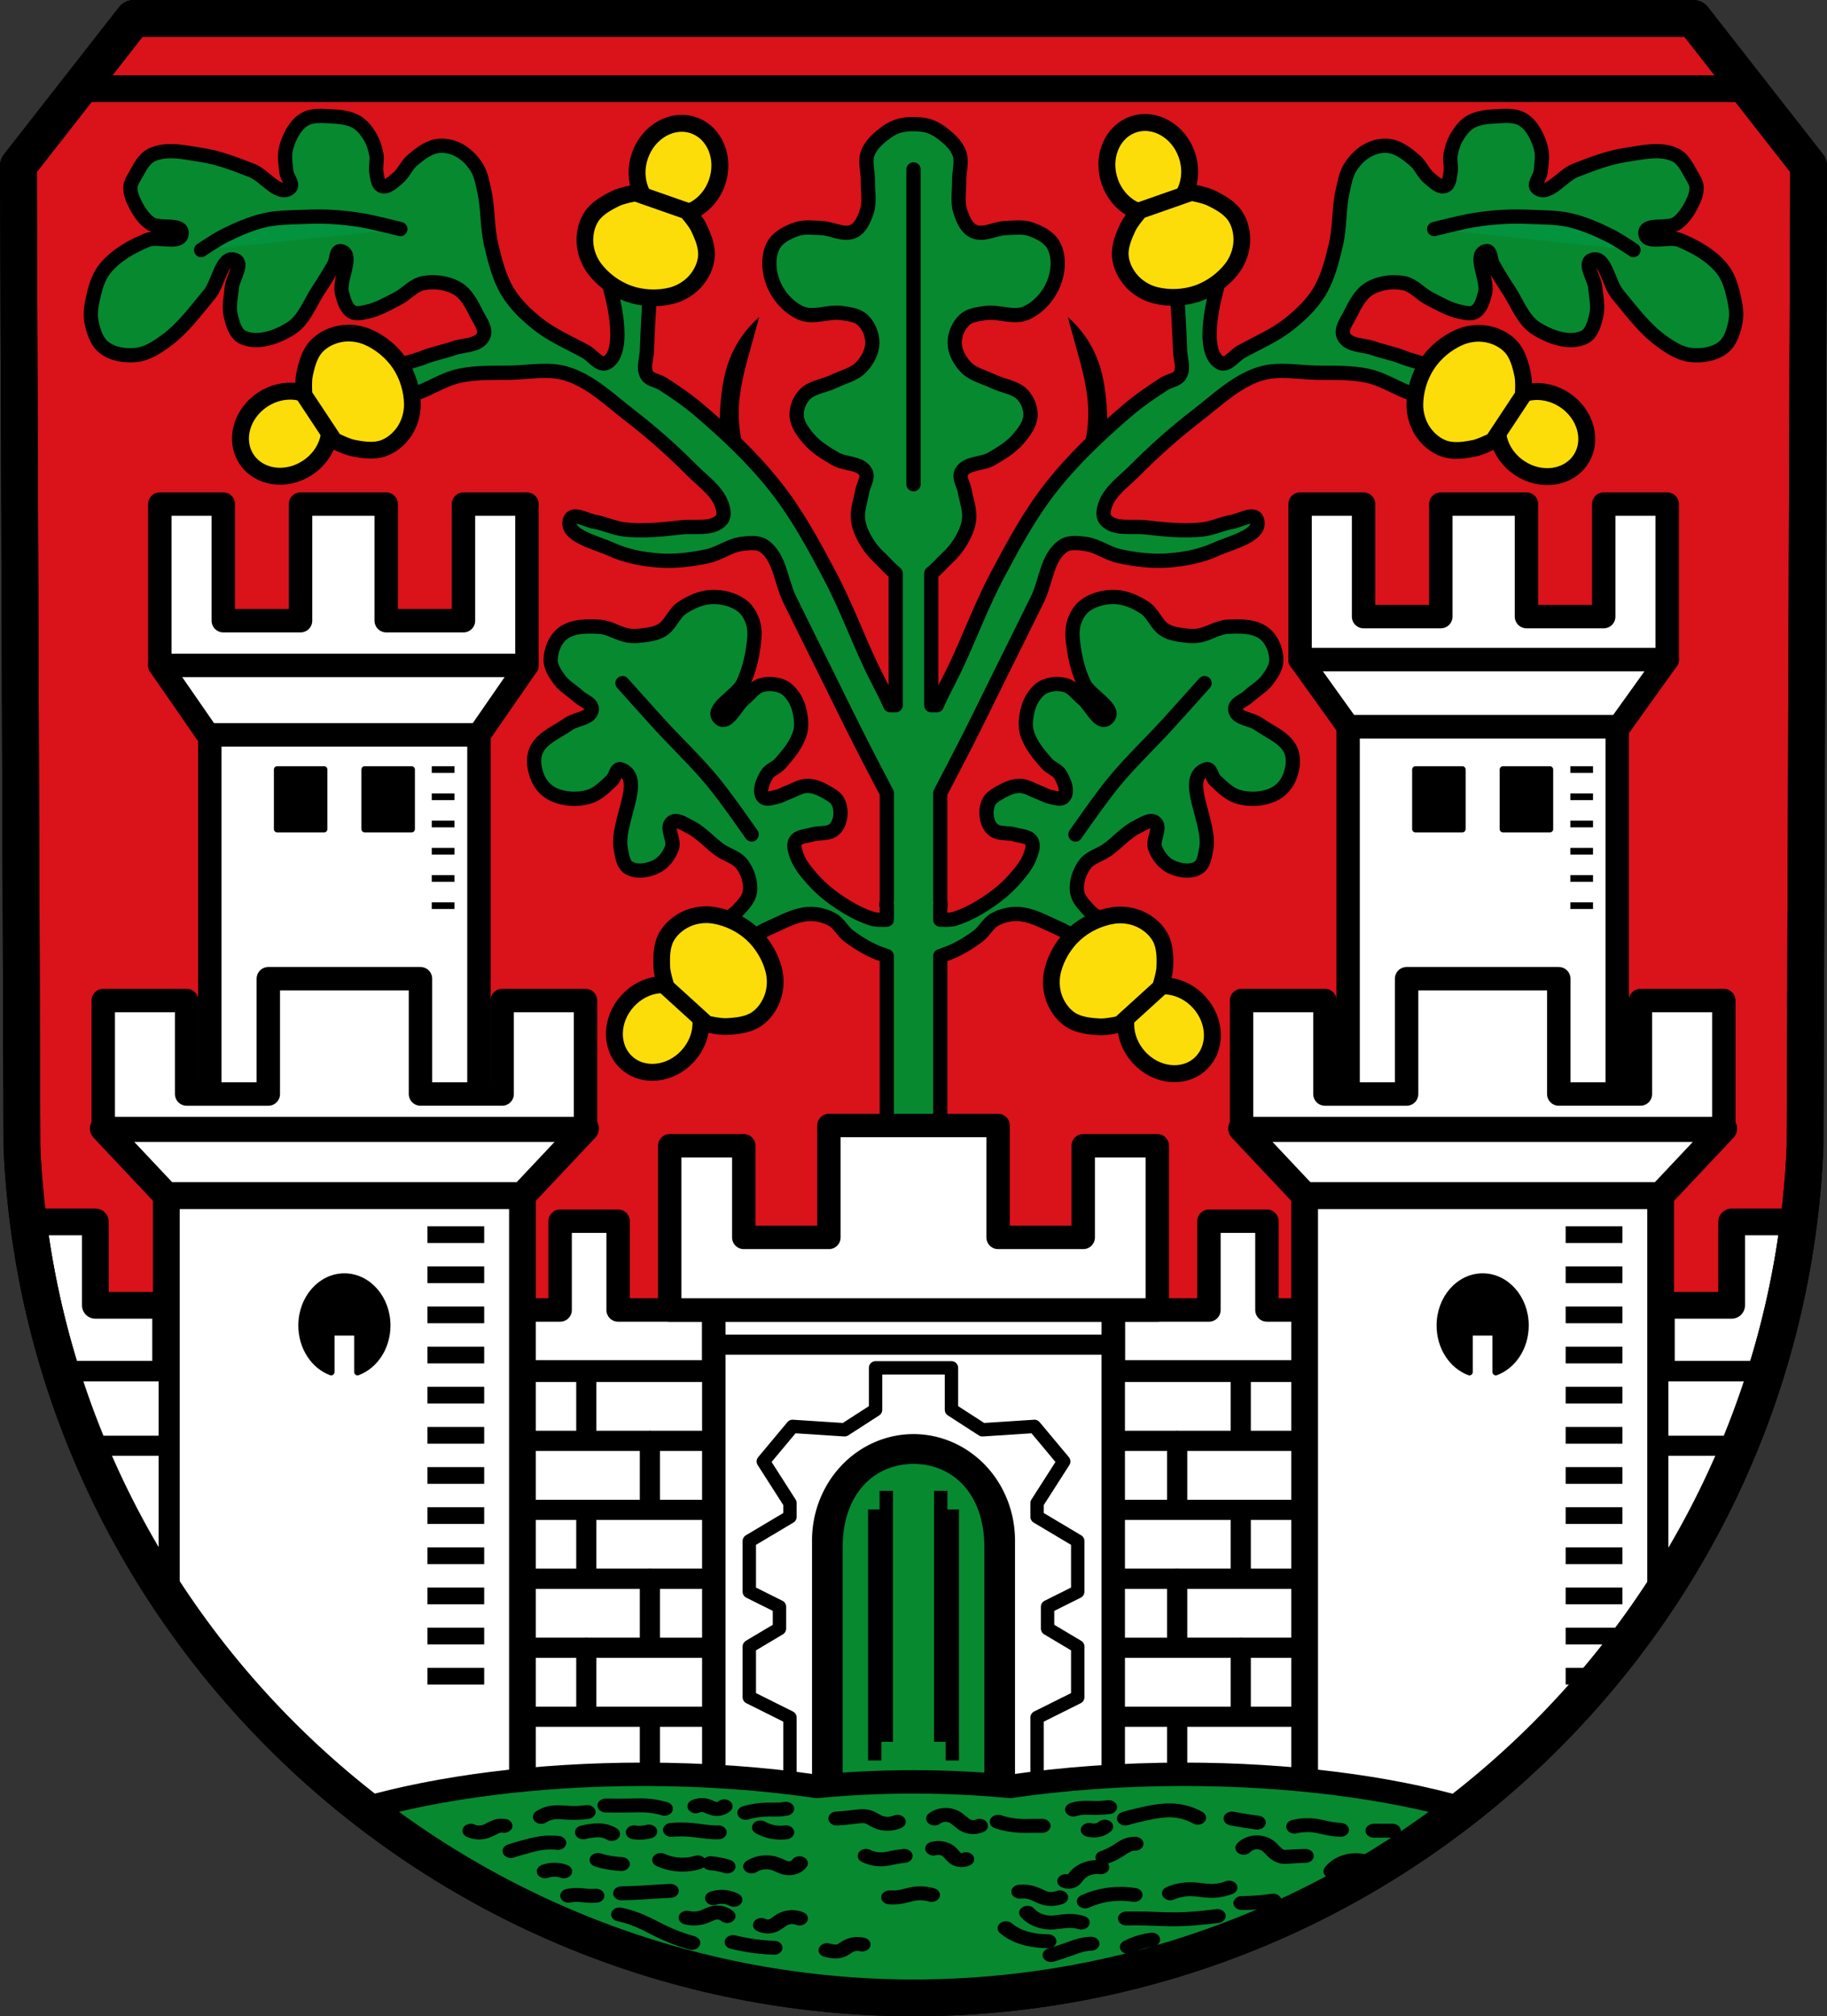 <?xml version="1.0" encoding="UTF-8" standalone="no"?>
<svg
   xmlns:dc="http://purl.org/dc/elements/1.1/"
   xmlns:cc="http://creativecommons.org/ns#"
   xmlns:rdf="http://www.w3.org/1999/02/22-rdf-syntax-ns#"
   xmlns:svg="http://www.w3.org/2000/svg"
   xmlns="http://www.w3.org/2000/svg"
   xmlns:sodipodi="http://sodipodi.sourceforge.net/DTD/sodipodi-0.dtd"
   xmlns:inkscape="http://www.inkscape.org/namespaces/inkscape"
   viewBox="0 0 546.418 602.678"
   version="1.1"
   id="svg2357"
   sodipodi:docname="Wappen_von_Eichstätt.svg"
   inkscape:version="0.92.5 (2060ec1f9f, 2020-04-08)"
   width="546.418"
   height="602.678">
  <rect x="0" y="0" width="546.418" height="602.678" fill="#333333" stroke="none"/>
  <sodipodi:namedview
     pagecolor="#ffffff"
     bordercolor="#666666"
     borderopacity="1"
     objecttolerance="10"
     gridtolerance="10"
     guidetolerance="10"
     inkscape:pageopacity="0"
     inkscape:pageshadow="2"
     inkscape:window-width="1920"
     inkscape:window-height="1046"
     id="namedview2359"
     showgrid="false"
     inkscape:zoom="1.3157944"
     inkscape:cx="273.20898"
     inkscape:cy="301.33887"
     inkscape:window-x="-11"
     inkscape:window-y="-11"
     inkscape:window-maximized="1"
     inkscape:current-layer="svg2357"
     fit-margin-top="0"
     fit-margin-left="0"
     fit-margin-right="0"
     fit-margin-bottom="0"
     inkscape:snap-nodes="false"
     inkscape:snap-midpoints="true"
     inkscape:snap-smooth-nodes="true" />
  <defs
     id="defs2049">
    <inkscape:path-effect
       effect="spiro"
       id="path-effect2230"
       is_visible="true" />
    <inkscape:path-effect
       effect="spiro"
       id="path-effect2226"
       is_visible="true" />
    <inkscape:path-effect
       effect="spiro"
       id="path-effect2222"
       is_visible="true" />
    <inkscape:path-effect
       effect="spiro"
       id="path-effect2218"
       is_visible="true" />
    <inkscape:path-effect
       effect="spiro"
       id="path-effect2214"
       is_visible="true" />
    <inkscape:path-effect
       effect="spiro"
       id="path-effect2210"
       is_visible="true" />
    <inkscape:path-effect
       effect="spiro"
       id="path-effect2206"
       is_visible="true" />
    <inkscape:path-effect
       effect="spiro"
       id="path-effect2202"
       is_visible="true" />
    <inkscape:path-effect
       effect="spiro"
       id="path-effect2198"
       is_visible="true" />
    <inkscape:path-effect
       effect="spiro"
       id="path-effect2194"
       is_visible="true" />
    <inkscape:path-effect
       effect="spiro"
       id="path-effect2190"
       is_visible="true" />
    <inkscape:path-effect
       effect="spiro"
       id="path-effect2186"
       is_visible="true" />
    <inkscape:path-effect
       effect="spiro"
       id="path-effect2182"
       is_visible="true" />
    <inkscape:path-effect
       effect="spiro"
       id="path-effect2178"
       is_visible="true" />
    <inkscape:path-effect
       effect="spiro"
       id="path-effect2174"
       is_visible="true" />
    <inkscape:path-effect
       effect="spiro"
       id="path-effect2170"
       is_visible="true" />
    <inkscape:path-effect
       effect="spiro"
       id="path-effect2166"
       is_visible="true" />
    <inkscape:path-effect
       effect="spiro"
       id="path-effect2162"
       is_visible="true" />
    <inkscape:path-effect
       effect="spiro"
       id="path-effect2158"
       is_visible="true" />
    <inkscape:path-effect
       effect="spiro"
       id="path-effect2154"
       is_visible="true" />
    <inkscape:path-effect
       effect="spiro"
       id="path-effect2150"
       is_visible="true" />
    <inkscape:path-effect
       effect="spiro"
       id="path-effect2146"
       is_visible="true" />
    <inkscape:path-effect
       effect="spiro"
       id="path-effect2142"
       is_visible="true" />
    <inkscape:path-effect
       effect="spiro"
       id="path-effect2138"
       is_visible="true" />
    <inkscape:path-effect
       effect="spiro"
       id="path-effect2134"
       is_visible="true" />
    <inkscape:path-effect
       effect="spiro"
       id="path-effect2130"
       is_visible="true" />
    <inkscape:path-effect
       effect="spiro"
       id="path-effect2126"
       is_visible="true" />
    <inkscape:path-effect
       effect="spiro"
       id="path-effect2122"
       is_visible="true" />
    <inkscape:path-effect
       effect="spiro"
       id="path-effect2118"
       is_visible="true" />
    <inkscape:path-effect
       effect="spiro"
       id="path-effect2114"
       is_visible="true" />
    <inkscape:path-effect
       effect="spiro"
       id="path-effect2110"
       is_visible="true" />
    <inkscape:path-effect
       effect="spiro"
       id="path-effect2106"
       is_visible="true" />
    <inkscape:path-effect
       effect="spiro"
       id="path-effect2102"
       is_visible="true" />
    <inkscape:path-effect
       effect="spiro"
       id="path-effect2098"
       is_visible="true" />
    <inkscape:path-effect
       effect="spiro"
       id="path-effect2094"
       is_visible="true" />
    <inkscape:path-effect
       effect="spiro"
       id="path-effect2090"
       is_visible="true" />
    <inkscape:path-effect
       effect="spiro"
       id="path-effect2086"
       is_visible="true" />
    <inkscape:path-effect
       effect="spiro"
       id="path-effect2082"
       is_visible="true" />
    <inkscape:path-effect
       effect="spiro"
       id="path-effect2078"
       is_visible="true" />
    <inkscape:path-effect
       effect="spiro"
       id="path-effect2074"
       is_visible="true" />
    <inkscape:path-effect
       effect="spiro"
       id="path-effect2060"
       is_visible="true" />
    <inkscape:path-effect
       effect="spiro"
       id="path-effect2056"
       is_visible="true" />
    <inkscape:path-effect
       effect="spiro"
       id="path-effect2051"
       is_visible="true" />
    <inkscape:path-effect
       effect="spiro"
       id="path-effect2047"
       is_visible="true" />
    <inkscape:path-effect
       effect="spiro"
       id="path-effect2043"
       is_visible="true" />
    <inkscape:path-effect
       effect="spiro"
       id="path-effect2039"
       is_visible="true" />
    <inkscape:path-effect
       effect="spiro"
       id="path-effect2035"
       is_visible="true" />
    <inkscape:path-effect
       effect="spiro"
       id="path-effect2031"
       is_visible="true" />
    <inkscape:path-effect
       effect="spiro"
       id="path-effect1780"
       is_visible="true" />
    <inkscape:path-effect
       effect="spiro"
       id="path-effect1746"
       is_visible="true" />
    <inkscape:path-effect
       effect="spiro"
       id="path-effect1234"
       is_visible="true" />
    <path
       id="0"
       d="m -492.84,119.56 c 0,11.01 -7.375,19.939 -16.471,19.939 -9.1,0 -16.471,-8.927 -16.471,-19.939 0,-11.01 7.374,-19.939 16.471,-19.939 9.1,0 16.471,8.927 16.471,19.939 z"
       inkscape:connector-curvature="0"
       style="fill:#fcdd09;stroke:#000000;stroke-width:5.02;stroke-linecap:round;stroke-linejoin:round" />
    <inkscape:path-effect
       effect="spiro"
       id="path-effect1234-6"
       is_visible="true" />
    <inkscape:path-effect
       effect="spiro"
       id="path-effect1234-6-2"
       is_visible="true" />
    <inkscape:path-effect
       effect="spiro"
       id="path-effect1746-8"
       is_visible="true" />
    <inkscape:path-effect
       effect="spiro"
       id="path-effect1780-9"
       is_visible="true" />
    <inkscape:path-effect
       effect="spiro"
       id="path-effect2031-2"
       is_visible="true" />
    <inkscape:path-effect
       effect="spiro"
       id="path-effect2035-8"
       is_visible="true" />
    <inkscape:path-effect
       effect="spiro"
       id="path-effect2039-3"
       is_visible="true" />
    <inkscape:path-effect
       effect="spiro"
       id="path-effect2043-2"
       is_visible="true" />
    <inkscape:path-effect
       effect="spiro"
       id="path-effect2047-3"
       is_visible="true" />
    <inkscape:path-effect
       effect="spiro"
       id="path-effect2051-8"
       is_visible="true" />
    <inkscape:path-effect
       effect="spiro"
       id="path-effect2056-0"
       is_visible="true" />
    <inkscape:path-effect
       effect="spiro"
       id="path-effect2060-9"
       is_visible="true" />
    <inkscape:path-effect
       effect="spiro"
       id="path-effect2074-3"
       is_visible="true" />
    <inkscape:path-effect
       effect="spiro"
       id="path-effect2078-3"
       is_visible="true" />
    <inkscape:path-effect
       effect="spiro"
       id="path-effect2082-5"
       is_visible="true" />
    <inkscape:path-effect
       effect="spiro"
       id="path-effect2086-0"
       is_visible="true" />
    <inkscape:path-effect
       effect="spiro"
       id="path-effect2090-8"
       is_visible="true" />
    <inkscape:path-effect
       effect="spiro"
       id="path-effect2094-6"
       is_visible="true" />
    <inkscape:path-effect
       effect="spiro"
       id="path-effect2098-9"
       is_visible="true" />
    <inkscape:path-effect
       effect="spiro"
       id="path-effect2102-6"
       is_visible="true" />
    <inkscape:path-effect
       effect="spiro"
       id="path-effect2106-3"
       is_visible="true" />
    <inkscape:path-effect
       effect="spiro"
       id="path-effect2110-5"
       is_visible="true" />
    <inkscape:path-effect
       effect="spiro"
       id="path-effect2114-0"
       is_visible="true" />
    <inkscape:path-effect
       effect="spiro"
       id="path-effect2118-0"
       is_visible="true" />
    <inkscape:path-effect
       effect="spiro"
       id="path-effect2122-8"
       is_visible="true" />
    <inkscape:path-effect
       effect="spiro"
       id="path-effect2126-4"
       is_visible="true" />
    <inkscape:path-effect
       effect="spiro"
       id="path-effect2130-7"
       is_visible="true" />
    <inkscape:path-effect
       effect="spiro"
       id="path-effect2134-7"
       is_visible="true" />
    <inkscape:path-effect
       effect="spiro"
       id="path-effect2138-8"
       is_visible="true" />
    <inkscape:path-effect
       effect="spiro"
       id="path-effect2142-0"
       is_visible="true" />
    <inkscape:path-effect
       effect="spiro"
       id="path-effect2146-8"
       is_visible="true" />
    <inkscape:path-effect
       effect="spiro"
       id="path-effect2150-6"
       is_visible="true" />
    <inkscape:path-effect
       effect="spiro"
       id="path-effect2154-7"
       is_visible="true" />
    <inkscape:path-effect
       effect="spiro"
       id="path-effect2158-4"
       is_visible="true" />
    <inkscape:path-effect
       effect="spiro"
       id="path-effect2162-9"
       is_visible="true" />
    <inkscape:path-effect
       effect="spiro"
       id="path-effect2166-9"
       is_visible="true" />
    <inkscape:path-effect
       effect="spiro"
       id="path-effect2170-5"
       is_visible="true" />
    <inkscape:path-effect
       effect="spiro"
       id="path-effect2174-8"
       is_visible="true" />
    <inkscape:path-effect
       effect="spiro"
       id="path-effect2178-6"
       is_visible="true" />
    <inkscape:path-effect
       effect="spiro"
       id="path-effect2182-7"
       is_visible="true" />
    <inkscape:path-effect
       effect="spiro"
       id="path-effect2186-8"
       is_visible="true" />
    <inkscape:path-effect
       effect="spiro"
       id="path-effect2190-0"
       is_visible="true" />
    <inkscape:path-effect
       effect="spiro"
       id="path-effect2194-2"
       is_visible="true" />
    <inkscape:path-effect
       effect="spiro"
       id="path-effect2198-1"
       is_visible="true" />
    <inkscape:path-effect
       effect="spiro"
       id="path-effect2202-9"
       is_visible="true" />
    <inkscape:path-effect
       effect="spiro"
       id="path-effect2206-7"
       is_visible="true" />
    <inkscape:path-effect
       effect="spiro"
       id="path-effect2210-1"
       is_visible="true" />
    <inkscape:path-effect
       effect="spiro"
       id="path-effect2214-9"
       is_visible="true" />
    <inkscape:path-effect
       effect="spiro"
       id="path-effect2218-3"
       is_visible="true" />
    <inkscape:path-effect
       effect="spiro"
       id="path-effect2222-9"
       is_visible="true" />
    <inkscape:path-effect
       effect="spiro"
       id="path-effect2226-8"
       is_visible="true" />
    <inkscape:path-effect
       effect="spiro"
       id="path-effect2230-7"
       is_visible="true" />
  </defs>
  <path
     style="fill:#da121a;fill-opacity:1;fill-rule:evenodd;stroke:none;stroke-width:8;stroke-linecap:round;stroke-linejoin:round;stroke-miterlimit:4;stroke-dasharray:none;stroke-opacity:1"
     d="M 39.955,5.5 5.5,49.541 6.564,342.826 C 12.612,484.585 130.466,597.003 273.209,597.178 416.08,597.098 533.891,484.72 539.854,342.826 L 540.918,49.539 506.463,5.5 H 273.203 Z"
     id="path10563-0-6-2-9-5"
     inkscape:connector-curvature="0" />
  <path
     style="fill:#ffffff;stroke:#000000;stroke-width:7;stroke-linecap:round;stroke-miterlimit:4;stroke-dasharray:none;stroke-linejoin:round"
     d="M 167.525 365.021 L 167.525 391.562 L 156.254 391.562 L 156.254 410.068 L 213.475 410.068 L 213.475 391.562 L 184.863 391.562 L 184.863 365.021 L 167.525 365.021 z M 361.57 365.021 L 361.57 391.562 L 332.961 391.562 L 332.961 410.068 L 390.18 410.068 L 390.18 391.562 L 378.91 391.562 L 378.91 365.021 L 361.57 365.021 z "
     id="path2137" />
  <path
     style="fill:#ffffff;stroke:#000000;stroke-width:8;stroke-linecap:round;stroke-linejoin:round;stroke-miterlimit:4;stroke-dasharray:none"
     d="M 8.492 365.232 C 10.497 380.888 13.87 396.11 18.492 410.781 L 28.523 410.781 L 49.539 410.781 L 49.539 390.162 L 28.523 390.162 L 28.523 365.232 L 28.521 365.232 L 8.492 365.232 z M 517.895 365.232 L 517.895 390.162 L 496.879 390.162 L 496.879 410.781 L 517.895 410.781 L 527.98 410.781 C 532.588 396.111 535.95 380.889 537.943 365.232 L 517.896 365.232 L 517.895 365.232 z "
     id="path2309-2" />
  <path
     style="fill:none;stroke:#000000;stroke-width:8;stroke-linecap:butt;stroke-linejoin:miter;stroke-miterlimit:4;stroke-dasharray:none;stroke-opacity:1"
     d="M 26.919,26.502 H 519.499"
     id="path5718"
     inkscape:connector-curvature="0" />
  <path
     sodipodi:nodetypes="cccccccccccccccccccccccccccccccccccccccccccccccccccccccccccccccccccccccccccccccccccccccccccccccccccccccccccccccccccccccccccccccccccccccccccccccccccccccccccsccccccccccccccccccccccccccccccccccccccccccccccccccccccccccccccccccccccccccccccccccccccccccccccccccccccccccccccccccccccccccccccccccccccccccccccccccccccccccccccccccccccccccccccccccccccccccccccccccccccccccccccccccccccccccccccc"
     style="fill:#078930;stroke:#000000;stroke-width:4.262;stroke-linecap:square;stroke-linejoin:round"
     inkscape:connector-curvature="0"
     id="path2053"
     d="m 96.039,34.643 c -1.817,-0.005 -3.61,0.198 -5.088,1.119 -2.79,1.736 -4.403,5.126 -5.328,8.261 -0.686,2.324 -0.241,4.852 0,7.261 0.167,1.676 2.344,3.914 1.008,4.952 -3.283,2.55 -7.442,-3.787 -11.329,-5.285 -4.875,-1.88 -9.807,-3.838 -14.977,-4.619 -4.937,-0.745 -10.48,-2.16 -14.977,0 -2.418,1.162 -3.648,3.978 -4.992,6.286 -0.598,1.026 -1.288,2.125 -1.344,3.309 -0.093,1.949 0.764,3.868 1.681,5.595 1.065,2.008 2.432,4.005 4.32,5.285 2.694,1.828 9.513,-0.256 9.312,2.976 -0.21,3.469 -7.087,0.637 -10.321,1.976 -4.715,1.953 -9.466,4.626 -12.649,8.594 -2.08,2.591 -2.946,6 -3.649,9.238 -0.468,2.155 -0.773,4.457 -0.336,6.619 0.557,2.751 1.474,5.828 3.672,7.595 2.573,2.067 6.356,2.656 9.649,2.306 3.307,-0.349 6.3,-2.327 8.977,-4.286 5.119,-3.746 8.92,-9.028 12.985,-13.879 2.738,-3.268 3.677,-11.809 7.654,-10.237 2.596,1.025 -0.762,5.498 -0.984,8.261 -0.221,2.745 -0.973,5.581 -0.336,8.261 0.581,2.446 1.359,5.52 3.649,6.595 4.387,2.06 10.235,-0.056 14.331,-2.643 4.026,-2.544 5.7,-7.619 8.329,-11.574 1.646,-2.473 3.21,-5.001 4.657,-7.595 0.721,-1.292 0.539,-4.273 1.993,-3.952 4.118,0.908 -0.735,8.502 0.336,12.547 0.542,2.048 1.171,4.526 3,5.618 1.236,0.738 2.907,0.288 4.32,0 3.312,-0.674 6.308,-2.44 9.312,-3.976 2.657,-1.358 4.724,-4.049 7.654,-4.619 3.42,-0.664 7.345,-0.132 10.321,1.667 2.711,1.638 4.244,4.779 5.665,7.595 1.037,2.055 2.992,4.522 1.993,6.595 -1.396,2.895 -5.929,2.564 -8.977,3.642 -2.843,1.006 -5.862,1.529 -8.665,2.643 -4.837,1.923 -11.347,2.461 -13.969,6.924 -1.062,1.81 -1.332,4.977 0.336,6.261 2.681,2.066 6.733,-1.01 9.985,-1.976 4.817,-1.431 9.067,-4.51 13.969,-5.618 5.096,-1.153 10.424,-0.862 15.65,-0.976 5.548,-0.12 11.362,-1.314 16.657,0.333 7.253,2.257 12.949,7.932 18.962,12.547 6.59,5.056 12.803,10.613 18.65,16.499 3.092,3.113 7.125,5.81 8.665,9.904 0.543,1.444 0.988,3.453 0,4.642 -2.588,3.115 -7.958,1.844 -12.001,2.306 -5.626,0.648 -11.338,1.244 -16.969,0.643 -3.078,-0.329 -5.951,-1.783 -9,-2.306 -2.416,-0.417 -6.456,-2.918 -7.321,-0.643 -1.793,4.718 7.715,6.805 12.339,8.904 4.455,2.024 9.418,2.974 14.302,3.309 4.891,0.335 9.858,-0.267 14.642,-1.334 3.46,-0.774 6.467,-3.177 9.985,-3.618 2.213,-0.278 4.846,-0.628 6.677,0.643 4.835,3.365 5.076,10.586 7.654,15.856 3.513,7.173 7.106,14.319 10.657,21.478 3.441,6.932 6.815,13.902 10.321,20.812 2.361,4.649 5.67,10.979 8.136,15.689 v 32.14 l -0.144,1.357 c 0,0 0.127,0.042 0.144,0.048 v 4.286 c -1.667,0.094 -3.301,0.098 -4.68,-0.357 -3.813,-1.26 -7.345,-3.324 -10.633,-5.618 -2.698,-1.883 -5.207,-4.102 -7.345,-6.595 -1.715,-2 -3.471,-4.132 -4.32,-6.619 -0.464,-1.36 -1.101,-3.064 -0.336,-4.286 0.947,-1.51 3.277,-1.461 4.992,-1.976 2.062,-0.62 4.607,-0.057 6.336,-1.334 1.115,-0.823 1.738,-2.263 1.993,-3.618 0.306,-1.638 0.121,-3.484 -0.672,-4.952 -0.558,-1.031 -1.65,-1.736 -2.664,-2.333 -1.932,-1.138 -4.066,-2.274 -6.313,-2.306 -2.105,-0.033 -4.023,1.281 -6.001,2 -1.122,0.407 -2.162,1.085 -3.337,1.309 -1.308,0.25 -3.116,1.001 -3.984,0 -1.464,-1.687 -0.092,-4.655 1.008,-6.595 0.85,-1.498 2.837,-2.021 3.984,-3.309 2.446,-2.746 4.959,-5.722 6.001,-9.238 0.563,-1.901 0.377,-4.006 0,-5.952 -0.339,-1.746 -0.99,-3.494 -2.016,-4.952 -0.855,-1.215 -1.933,-2.409 -3.312,-2.976 -1.951,-0.801 -4.327,-0.974 -6.336,-0.333 -2.03,0.647 -3.336,2.646 -4.992,3.976 -2.453,1.968 -4.976,8.021 -7.321,5.928 -3.157,-2.819 5.224,-6.737 6.985,-10.57 1.529,-3.33 2.496,-6.924 3,-10.547 0.334,-2.399 0.673,-4.957 0,-7.285 -0.578,-1.996 -1.669,-4.028 -3.337,-5.285 -2.488,-1.877 -5.854,-2.722 -8.977,-2.619 -3.193,0.106 -6.357,1.505 -9,3.285 -2.471,1.664 -3.428,5.076 -5.977,6.619 -1.862,1.126 -4.174,1.365 -6.336,1.643 -1.21,0.155 -2.441,0.18 -3.649,0 -2.986,-0.445 -5.652,-2.465 -8.665,-2.643 -3.716,-0.219 -8.054,-0.289 -10.993,1.976 -2.314,1.782 -3.631,5.022 -3.649,7.928 -0.012,2.168 1.371,4.204 2.664,5.952 1.488,2.012 3.803,3.243 5.64,4.952 1.372,1.279 4.225,2.096 4.008,3.952 -0.316,2.701 -4.761,2.723 -6.985,4.309 -3.393,2.417 -8.041,4.113 -9.673,7.928 -1.131,2.643 -0.537,5.963 0.672,8.57 0.918,1.98 2.655,3.72 4.657,4.619 3.141,1.409 7.006,1.605 10.321,0.666 2.754,-0.779 4.929,-2.999 7.009,-4.952 1.032,-0.969 1.323,-3.776 2.664,-3.309 7.54,2.623 -1.551,16.009 0,23.784 0.395,1.985 0.611,4.526 2.328,5.618 2.338,1.487 5.818,0.892 8.304,-0.333 2.189,-1.079 3.855,-3.337 4.68,-5.618 0.862,-2.383 -2.012,-6.037 0,-7.595 1.443,-1.118 3.659,0.538 5.304,1.334 3.413,1.648 5.909,4.744 9,6.924 2.157,1.523 5.081,2.169 6.648,4.286 1.706,2.306 2.762,5.432 2.352,8.261 -0.298,2.056 -1.953,3.726 -3.337,5.285 -2.085,2.348 -5.455,3.429 -7.321,5.952 -1.414,1.912 -3.606,4.415 -2.664,6.595 0.47,1.09 2.194,0.892 3.312,1.309 1.872,0.699 3.787,2.686 5.665,2 2.286,-0.836 1.963,-4.563 3.672,-6.286 2.27,-2.287 5.389,-3.611 8.329,-4.952 3.189,-1.455 6.479,-3.156 9.985,-3.309 2.393,-0.104 4.893,0.507 6.985,1.667 2.055,1.139 3.109,3.551 4.992,4.952 3.139,2.335 6.594,4.4 10.321,5.618 0.323,0.106 0.669,0.234 1.008,0.357 v 62.541 h 15.986 v -62.541 c 0.332,-0.12 0.668,-0.254 0.984,-0.357 3.726,-1.219 7.182,-3.284 10.321,-5.618 1.884,-1.401 2.937,-3.813 4.992,-4.952 2.091,-1.159 4.591,-1.771 6.985,-1.667 3.506,0.153 6.796,1.854 9.985,3.309 2.939,1.341 6.058,2.665 8.329,4.952 1.709,1.722 1.387,5.449 3.672,6.286 1.877,0.687 3.792,-1.301 5.665,-2 1.119,-0.417 2.841,-0.22 3.312,-1.309 0.942,-2.179 -1.251,-4.682 -2.664,-6.595 -1.866,-2.523 -5.236,-3.603 -7.321,-5.952 -1.384,-1.559 -3.039,-3.229 -3.337,-5.285 -0.41,-2.829 0.646,-5.959 2.352,-8.261 1.568,-2.116 4.492,-2.763 6.648,-4.286 3.092,-2.184 5.588,-5.28 9,-6.924 1.645,-0.794 3.862,-2.45 5.304,-1.334 2.012,1.558 -0.862,5.212 0,7.595 0.825,2.282 2.491,4.541 4.68,5.618 2.487,1.225 5.967,1.82 8.304,0.333 1.718,-1.092 1.932,-3.633 2.328,-5.618 1.551,-7.775 -7.54,-21.161 0,-23.784 1.341,-0.466 1.632,2.34 2.664,3.309 2.08,1.953 4.255,4.173 7.009,4.952 3.315,0.938 7.18,0.743 10.321,-0.666 2.002,-0.898 3.739,-2.639 4.657,-4.619 1.209,-2.608 1.803,-5.929 0.672,-8.57 -1.632,-3.815 -6.279,-5.511 -9.673,-7.928 -2.226,-1.586 -6.667,-1.609 -6.985,-4.309 -0.217,-1.856 2.636,-2.673 4.008,-3.952 1.833,-1.709 4.152,-2.94 5.64,-4.952 1.294,-1.748 2.676,-3.784 2.664,-5.952 -0.017,-2.906 -1.334,-6.143 -3.649,-7.928 -2.939,-2.265 -7.277,-2.195 -10.993,-1.976 -3.013,0.178 -5.679,2.198 -8.665,2.643 -1.207,0.18 -2.437,0.155 -3.649,0 -2.162,-0.277 -4.476,-0.517 -6.336,-1.643 -2.549,-1.54 -3.506,-4.955 -5.977,-6.619 -2.644,-1.78 -5.807,-3.18 -9,-3.285 -3.123,-0.103 -6.489,0.742 -8.977,2.619 -1.666,1.257 -2.759,3.289 -3.337,5.285 -0.673,2.328 -0.334,4.886 0,7.285 0.505,3.625 1.471,7.217 3,10.547 1.761,3.838 10.141,7.752 6.985,10.57 -2.344,2.093 -4.868,-3.96 -7.321,-5.928 -1.657,-1.33 -2.963,-3.329 -4.992,-3.976 -2.01,-0.641 -4.385,-0.468 -6.336,0.333 -1.379,0.567 -2.458,1.762 -3.312,2.976 -1.026,1.458 -1.677,3.206 -2.016,4.952 -0.377,1.946 -0.563,4.051 0,5.952 1.041,3.516 3.555,6.492 6.001,9.238 1.148,1.288 3.135,1.811 3.984,3.309 1.1,1.94 2.473,4.908 1.008,6.595 -0.869,1.001 -2.676,0.25 -3.984,0 -1.174,-0.224 -2.214,-0.902 -3.337,-1.309 -1.977,-0.718 -3.895,-2.032 -6.001,-2 -2.247,0.035 -4.381,1.171 -6.313,2.306 -1.014,0.597 -2.106,1.302 -2.664,2.333 -0.794,1.468 -0.979,3.314 -0.672,4.952 0.253,1.356 0.876,2.796 1.993,3.618 1.729,1.275 4.274,0.714 6.336,1.334 1.716,0.515 4.045,0.466 4.992,1.976 0.764,1.219 0.128,2.926 -0.336,4.286 -0.849,2.487 -2.605,4.619 -4.32,6.619 -2.138,2.493 -4.646,4.712 -7.345,6.595 -3.289,2.295 -6.817,4.359 -10.633,5.618 -1.372,0.453 -2.998,0.45 -4.657,0.357 v -4.286 c 0.016,-0.005 0.144,-0.048 0.144,-0.048 l -0.144,-1.357 v -32.14 c 2.467,-4.71 5.777,-11.042 8.136,-15.689 3.505,-6.901 6.88,-13.872 10.321,-20.812 3.551,-7.155 7.12,-14.301 10.633,-21.478 2.581,-5.27 2.822,-12.491 7.654,-15.856 1.826,-1.271 4.459,-0.921 6.677,-0.643 3.518,0.442 6.525,2.848 9.985,3.618 4.78,1.066 9.75,1.668 14.642,1.334 4.887,-0.335 9.875,-1.286 14.331,-3.309 4.622,-2.1 14.107,-4.186 12.313,-8.904 -0.865,-2.276 -4.905,0.226 -7.321,0.643 -3.05,0.526 -5.923,1.981 -9,2.306 -5.632,0.601 -11.343,0.005 -16.969,-0.643 -4.043,-0.466 -9.388,0.806 -11.977,-2.306 -0.988,-1.189 -0.543,-3.199 0,-4.642 1.54,-4.094 5.548,-6.791 8.641,-9.904 5.847,-5.887 12.06,-11.442 18.65,-16.499 6.013,-4.611 11.732,-10.289 18.987,-12.547 5.295,-1.648 11.085,-0.453 16.633,-0.333 5.225,0.113 10.554,-0.176 15.65,0.976 4.902,1.108 9.176,4.188 13.993,5.618 3.252,0.966 7.304,4.042 9.985,1.976 1.667,-1.285 1.399,-4.452 0.336,-6.261 -2.622,-4.467 -9.156,-5.006 -13.993,-6.924 -2.803,-1.114 -5.821,-1.636 -8.665,-2.643 -3.047,-1.079 -7.581,-0.748 -8.977,-3.642 -1,-2.073 0.958,-4.539 1.993,-6.595 1.421,-2.816 2.953,-5.957 5.665,-7.595 2.976,-1.798 6.902,-2.331 10.321,-1.667 2.933,0.57 5.001,3.261 7.654,4.619 3.006,1.54 6.002,3.301 9.312,3.976 1.413,0.288 3.109,0.738 4.345,0 1.829,-1.092 2.435,-3.571 2.976,-5.618 1.071,-4.047 -3.782,-11.639 0.336,-12.547 1.453,-0.32 1.296,2.659 2.016,3.952 1.446,2.594 3.01,5.121 4.657,7.595 2.63,3.951 4.279,9.027 8.304,11.574 4.093,2.587 9.942,4.702 14.331,2.643 2.289,-1.075 3.067,-4.149 3.649,-6.595 0.637,-2.681 -0.091,-5.516 -0.312,-8.261 -0.223,-2.763 -3.604,-7.236 -1.008,-8.261 3.98,-1.572 4.918,6.97 7.654,10.237 4.065,4.852 7.867,10.135 12.985,13.879 2.676,1.958 5.67,3.936 8.977,4.286 3.292,0.347 7.1,-0.243 9.673,-2.306 2.198,-1.766 3.092,-4.843 3.649,-7.595 0.437,-2.161 0.132,-4.463 -0.336,-6.619 -0.703,-3.237 -1.569,-6.647 -3.649,-9.238 -3.183,-3.965 -7.934,-6.642 -12.649,-8.594 -3.233,-1.34 -10.111,1.494 -10.321,-1.976 -0.195,-3.232 6.619,-1.149 9.312,-2.976 1.888,-1.281 3.256,-3.277 4.32,-5.285 0.915,-1.727 1.773,-3.647 1.681,-5.595 -0.056,-1.184 -0.745,-2.283 -1.344,-3.309 -1.345,-2.306 -2.575,-5.123 -4.992,-6.286 -4.494,-2.16 -10.04,-0.745 -14.977,0 -5.171,0.78 -10.103,2.739 -14.977,4.619 -3.887,1.498 -8.045,7.835 -11.329,5.285 -1.336,-1.038 0.841,-3.276 1.008,-4.952 0.241,-2.41 0.686,-4.937 0,-7.261 -0.925,-3.136 -2.539,-6.525 -5.328,-8.261 -2.367,-1.473 -5.538,-1.121 -8.329,-0.976 -2.5,0.129 -5.154,0.399 -7.321,1.643 -1.7,0.975 -2.971,2.617 -3.984,4.286 -1.033,1.7 -1.679,3.663 -2.016,5.618 -0.3,1.736 0.348,3.558 0,5.285 -0.283,1.403 -0.304,3.477 -1.656,3.976 -1.628,0.601 -3.301,-1.231 -4.657,-2.306 -1.785,-1.42 -2.587,-3.805 -4.32,-5.285 -2.148,-1.836 -4.559,-3.782 -7.345,-4.309 -2.097,-0.397 -4.396,0.068 -6.313,1 -2.326,1.131 -4.284,3.111 -5.665,5.285 -1.365,2.151 -1.778,4.779 -2.328,7.261 -1.151,5.201 -0.768,10.672 -1.993,15.856 -1.152,4.881 -2.382,9.896 -4.992,14.19 -2.271,3.735 -5.564,6.849 -9,9.571 -4.313,3.416 -9.476,5.61 -14.302,8.261 -2.085,1.144 -4.27,4.486 -6.336,3.309 -6.456,-3.674 -0.984,-22.118 -0.984,-22.118 l -4.345,-11.904 -8.641,-2.643 c 0,0 1.659,21.999 1.993,33.021 0.073,2.42 1.225,5.191 0,7.285 -0.898,1.532 -3.153,1.655 -4.657,2.619 -3.803,2.439 -7.561,4.998 -10.993,7.928 -8.267,7.058 -16.265,14.584 -22.971,23.117 -6.307,8.025 -11.204,17.091 -15.986,26.097 -4.654,8.761 -8.114,18.085 -12.313,27.07 -1.869,4 -4.08,7.857 -5.833,11.904 h -1.656 v -39.425 c 1.797,-1.422 3.499,-3.43 5.016,-4.833 2.095,-1.937 3.772,-4.358 4.992,-6.924 0.734,-1.547 1.262,-3.245 1.344,-4.952 0.129,-2.676 -0.888,-5.288 -1.344,-7.928 -0.324,-1.873 -1.884,-3.941 -0.984,-5.618 1.54,-2.872 6.15,-2.306 8.977,-3.952 2.874,-1.672 5.836,-3.437 7.992,-5.952 1.704,-1.988 3.502,-4.324 3.672,-6.924 0.145,-2.224 -0.828,-4.648 -2.352,-6.286 -2.156,-2.313 -5.787,-2.564 -8.641,-3.952 -2.807,-1.366 -6.177,-2.059 -8.329,-4.309 -1.846,-1.93 -3.307,-4.604 -3.337,-7.261 -0.028,-2.515 1.134,-5.225 3,-6.924 1.55,-1.414 3.922,-1.641 6.001,-1.976 4.054,-0.653 8.555,1.631 12.313,0 3.741,-1.622 6.839,-5.157 8.329,-8.928 1.377,-3.484 1.726,-7.886 0,-11.213 -1.311,-2.526 -4.278,-4.024 -6.985,-4.952 -2.309,-0.792 -4.901,-0.403 -7.345,-0.333 -3.234,0.093 -6.721,2.342 -9.649,0.976 -2.172,-1.014 -3.247,-3.661 -3.984,-5.928 -0.958,-2.935 -0.281,-6.181 -0.336,-9.261 -0.049,-2.751 0.99,-5.667 0,-8.237 -1.01,-2.622 -3.39,-4.619 -5.665,-6.286 -1.278,-0.937 -2.768,-1.638 -4.32,-1.976 -1.188,-0.259 -2.441,-0.368 -3.672,-0.333 -0.162,-0.005 -0.318,-0.025 -0.48,-0.024 -1.068,0.007 -2.139,0.133 -3.169,0.357 -1.552,0.338 -3.067,1.039 -4.345,1.976 -2.275,1.668 -4.655,3.664 -5.665,6.286 -0.99,2.571 0.049,5.486 0,8.237 -0.055,3.087 0.642,6.326 -0.312,9.261 -0.737,2.267 -1.836,4.914 -4.008,5.928 -2.928,1.366 -6.415,-0.884 -9.649,-0.976 -2.443,-0.07 -5.01,-0.459 -7.321,0.333 -2.707,0.928 -5.7,2.426 -7.009,4.952 -1.726,3.328 -1.377,7.729 0,11.213 1.49,3.771 4.587,7.306 8.329,8.928 3.762,1.631 8.26,-0.653 12.313,0 2.078,0.335 4.451,0.562 6.001,1.976 1.866,1.703 3.028,4.414 3,6.924 -0.029,2.66 -1.491,5.331 -3.337,7.261 -2.152,2.25 -5.521,2.944 -8.329,4.309 -2.855,1.388 -6.484,1.636 -8.641,3.952 -1.525,1.638 -2.473,4.061 -2.328,6.286 0.171,2.604 1.943,4.941 3.649,6.924 2.158,2.515 5.121,4.28 7.992,5.952 2.827,1.647 7.46,1.081 9,3.952 0.9,1.677 -0.684,3.746 -1.008,5.618 -0.456,2.64 -1.449,5.253 -1.32,7.928 0.083,1.707 0.585,3.406 1.32,4.952 1.221,2.57 2.897,4.991 4.992,6.924 1.518,1.403 3.195,3.41 4.992,4.833 v 39.425 h -1.632 c -1.752,-4.047 -3.987,-7.904 -5.856,-11.904 -4.2,-8.984 -7.663,-18.308 -12.313,-27.07 -4.78,-9.003 -9.679,-18.068 -15.986,-26.097 -6.705,-8.534 -14.703,-16.059 -22.971,-23.117 -3.432,-2.93 -7.166,-5.489 -10.969,-7.928 -1.502,-0.964 -3.782,-1.084 -4.68,-2.619 -1.225,-2.094 -0.073,-4.865 0,-7.285 0.333,-11.022 2.016,-33.021 2.016,-33.021 l -8.665,2.643 -4.32,11.904 c 0,0 5.448,18.445 -1.008,22.118 -2.067,1.176 -4.228,-2.165 -6.313,-3.309 -4.829,-2.652 -10.016,-4.845 -14.331,-8.261 -3.436,-2.722 -6.705,-5.836 -8.977,-9.571 -2.61,-4.293 -3.84,-9.308 -4.992,-14.19 -1.223,-5.185 -0.865,-10.655 -2.016,-15.856 -0.55,-2.482 -0.964,-5.111 -2.328,-7.261 -1.38,-2.175 -3.338,-4.154 -5.665,-5.285 -1.916,-0.932 -4.216,-1.397 -6.313,-1 -2.785,0.527 -5.172,2.473 -7.321,4.309 -1.734,1.481 -2.56,3.868 -4.345,5.285 -1.355,1.078 -3.028,2.91 -4.657,2.306 -1.352,-0.499 -1.373,-2.573 -1.656,-3.976 -0.348,-1.727 0.3,-3.55 0,-5.285 -0.338,-1.956 -0.96,-3.919 -1.993,-5.618 -1.014,-1.668 -2.308,-3.311 -4.008,-4.286 -2.167,-1.243 -4.821,-1.514 -7.321,-1.643 -1.046,-0.054 -2.15,-0.14 -3.241,-0.142 z" />
  <path
     style="fill:#03923e;stroke:#000000;stroke-width:4.262;stroke-linecap:round"
     inkscape:connector-curvature="0"
     id="path2055"
     d="m 321.638,249.43 c 0,0 7.468,-10.8 11.652,-15.851 4.985,-6.019 10.703,-11.403 15.981,-17.172 3.697,-4.041 10.986,-12.219 10.986,-12.219" />
  <path
     style="fill:#03923e;stroke:#000000;stroke-width:4.262;stroke-linecap:round"
     inkscape:connector-curvature="0"
     id="path2057"
     d="m 224.796,249.43 c 0,0 -7.468,-10.8 -11.652,-15.851 -4.985,-6.019 -10.703,-11.403 -15.981,-17.172 -3.697,-4.041 -10.986,-12.219 -10.986,-12.219" />
  <path
     style="fill:#03923e;stroke:#000000;stroke-width:4.262;stroke-linecap:round"
     inkscape:connector-curvature="0"
     id="path2059"
     d="m 60.151,74.742 c 0,0 4.538,-3.079 6.992,-4.293 3.836,-1.897 7.81,-3.661 11.985,-4.626 3.794,-0.875 7.758,-0.826 11.652,-0.99 2.772,-0.118 5.553,-0.152 8.323,0 3.01,0.165 6.017,0.492 8.989,0.99 3.928,0.66 11.652,2.642 11.652,2.642" />
  <path
     style="fill:#03923e;stroke:#000000;stroke-width:4.262;stroke-linecap:round"
     inkscape:connector-curvature="0"
     id="path2061"
     d="m 488.531,74.742 c 0,0 -4.538,-3.079 -6.992,-4.293 -3.836,-1.897 -7.81,-3.661 -11.985,-4.626 -3.794,-0.875 -7.757,-0.826 -11.652,-0.99 -2.772,-0.118 -5.553,-0.152 -8.323,0 -3.01,0.165 -6.017,0.492 -8.989,0.99 -3.928,0.66 -11.652,2.642 -11.652,2.642" />
  <path
     d="M 273.212,50.637 V 144.752"
     id="path2071"
     inkscape:connector-curvature="0"
     style="fill:#03923e;stroke:#000000;stroke-width:4.262;stroke-linecap:round" />
  <path
     style="fill:none;fill-rule:evenodd;stroke:#000000;stroke-width:11;stroke-linecap:round;stroke-linejoin:round;stroke-miterlimit:4;stroke-dasharray:none;stroke-opacity:1"
     d="M 39.955,5.5 5.5,49.541 6.564,342.826 C 12.612,484.585 130.466,597.003 273.209,597.178 416.08,597.098 533.891,484.72 539.854,342.826 L 540.918,49.539 506.463,5.5 H 273.203 Z"
     id="path10563-0-6-2-9"
     inkscape:connector-curvature="0" />
  <path
     style="fill:#ffffff;stroke:#000000;stroke-width:7;stroke-linecap:round;stroke-miterlimit:4;stroke-dasharray:none;stroke-linejoin:round"
     d="M 403.189 217.191 L 403.189 330.846 L 483.689 330.846 L 483.689 217.191 L 403.189 217.191 z M 62.746 219.629 L 62.746 330.059 L 143.246 330.059 L 143.246 219.629 L 62.746 219.629 z "
     id="path2103" />
  <path
     style="fill:#ffffff;stroke:#000000;stroke-width:7;stroke-linecap:round;stroke-linejoin:round;stroke-miterlimit:4;stroke-dasharray:none"
     d="m 143.246,219.629 14.36,-20.754 H 47.802 l 14.36,20.754 z"
     id="path2105"
     inkscape:connector-curvature="0" />
  <path
     style="fill:#ffffff;stroke:#000000;stroke-width:7;stroke-linecap:round;stroke-linejoin:round;stroke-miterlimit:4;stroke-dasharray:none"
     d="M 47.799 150.676 L 47.799 198.877 L 157.602 198.877 L 157.602 150.676 L 138.615 150.676 L 138.615 185.529 L 121.912 185.529 L 115.512 185.529 L 115.512 150.676 L 89.887 150.676 L 89.887 185.529 L 66.783 185.529 L 66.783 181.281 L 66.783 150.676 L 47.799 150.676 z M 388.824 150.676 L 388.824 197.176 L 498.629 197.176 L 498.629 150.676 L 479.641 150.676 L 479.641 184.303 L 462.938 184.303 L 456.537 184.303 L 456.537 150.676 L 430.914 150.676 L 430.914 184.303 L 407.811 184.303 L 407.811 180.203 L 407.811 150.676 L 388.824 150.676 z "
     id="path2107" />
  <path
     style="fill:#ffffff;stroke:#000000;stroke-width:6;stroke-linecap:round;stroke-miterlimit:4;stroke-dasharray:none;stroke-linejoin:round"
     inkscape:connector-curvature="0"
     id="path2113"
     d="m 175.333,410.077 h 38.152 v 20.613 h -38.152 z" />
  <path
     style="fill:#ffffff;stroke:#000000;stroke-width:6;stroke-linecap:round;stroke-miterlimit:4;stroke-dasharray:none;stroke-linejoin:round"
     inkscape:connector-curvature="0"
     id="path2115"
     d="m 156.248,410.077 v 20.617 h 19.089 v -20.617 z" />
  <path
     style="fill:#ffffff;stroke:#000000;stroke-width:6;stroke-linecap:round;stroke-miterlimit:4;stroke-dasharray:none;stroke-linejoin:round"
     inkscape:connector-curvature="0"
     id="path2117"
     d="m 194.401,430.692 h -38.152 v 20.613 h 38.152 z" />
  <path
     style="fill:#ffffff;stroke:#000000;stroke-width:6;stroke-linecap:round;stroke-miterlimit:4;stroke-dasharray:none;stroke-linejoin:round"
     inkscape:connector-curvature="0"
     id="path2119"
     d="m 213.485,430.692 v 20.617 h -19.089 v -20.617 z" />
  <path
     style="fill:#ffffff;stroke:#000000;stroke-width:6;stroke-linecap:round;stroke-miterlimit:4;stroke-dasharray:none;stroke-linejoin:round"
     inkscape:connector-curvature="0"
     id="path2121"
     d="m 175.333,451.308 h 38.152 v 20.613 h -38.152 z" />
  <path
     style="fill:#ffffff;stroke:#000000;stroke-width:6;stroke-linecap:round;stroke-miterlimit:4;stroke-dasharray:none;stroke-linejoin:round"
     inkscape:connector-curvature="0"
     id="path2123"
     d="m 156.248,451.308 v 20.617 h 19.089 V 451.308 Z" />
  <path
     style="fill:#ffffff;stroke:#000000;stroke-width:6;stroke-linecap:round;stroke-miterlimit:4;stroke-dasharray:none;stroke-linejoin:round"
     inkscape:connector-curvature="0"
     id="path2125"
     d="m 194.401,471.924 h -38.152 v 20.613 h 38.152 z" />
  <path
     style="fill:#ffffff;stroke:#000000;stroke-width:6;stroke-linecap:round;stroke-miterlimit:4;stroke-dasharray:none;stroke-linejoin:round"
     inkscape:connector-curvature="0"
     id="path2127"
     d="m 213.485,471.924 v 20.617 h -19.089 v -20.617 z" />
  <path
     style="fill:#ffffff;stroke:#000000;stroke-width:6;stroke-linecap:round;stroke-miterlimit:4;stroke-dasharray:none;stroke-linejoin:round"
     inkscape:connector-curvature="0"
     id="path2129"
     d="m 175.333,492.539 h 38.152 v 20.613 h -38.152 z" />
  <path
     style="fill:#ffffff;stroke:#000000;stroke-width:6;stroke-linecap:round;stroke-miterlimit:4;stroke-dasharray:none;stroke-linejoin:round"
     inkscape:connector-curvature="0"
     id="path2131"
     d="m 156.248,492.539 v 20.617 h 19.089 v -20.617 z" />
  <path
     style="fill:#ffffff;stroke:#000000;stroke-width:6;stroke-linecap:round;stroke-miterlimit:4;stroke-dasharray:none;stroke-linejoin:round"
     inkscape:connector-curvature="0"
     id="path2133"
     d="m 194.401,513.155 h -38.152 v 45.35 h 38.152 z" />
  <path
     style="fill:#ffffff;stroke:#000000;stroke-width:6;stroke-linecap:round;stroke-miterlimit:4;stroke-dasharray:none;stroke-linejoin:round"
     inkscape:connector-curvature="0"
     id="path2135"
     d="m 213.485,513.155 v 45.359 h -19.089 v -45.359 z" />
  <path
     style="fill:#ffffff;stroke:#000000;stroke-width:6;stroke-linecap:round;stroke-miterlimit:4;stroke-dasharray:none;stroke-linejoin:round"
     inkscape:connector-curvature="0"
     id="path2139"
     d="m 371.093,410.077 h -38.152 v 20.613 h 38.152 z" />
  <path
     style="fill:#ffffff;stroke:#000000;stroke-width:6;stroke-linecap:round;stroke-miterlimit:4;stroke-dasharray:none;stroke-linejoin:round"
     inkscape:connector-curvature="0"
     id="path2141"
     d="m 390.186,410.077 v 20.617 H 371.098 v -20.617 z" />
  <path
     style="fill:#ffffff;stroke:#000000;stroke-width:6;stroke-linecap:round;stroke-miterlimit:4;stroke-dasharray:none;stroke-linejoin:round"
     inkscape:connector-curvature="0"
     id="path2143"
     d="m 352.034,430.692 h 38.152 v 20.613 h -38.152 z" />
  <path
     style="fill:#ffffff;stroke:#000000;stroke-width:6;stroke-linecap:round;stroke-miterlimit:4;stroke-dasharray:none;stroke-linejoin:round"
     inkscape:connector-curvature="0"
     id="path2145"
     d="m 332.95,430.692 v 20.617 h 19.089 v -20.617 z" />
  <path
     style="fill:#ffffff;stroke:#000000;stroke-width:6;stroke-linecap:round;stroke-miterlimit:4;stroke-dasharray:none;stroke-linejoin:round"
     inkscape:connector-curvature="0"
     id="path2147"
     d="m 371.093,451.308 h -38.152 v 20.613 h 38.152 z" />
  <path
     style="fill:#ffffff;stroke:#000000;stroke-width:6;stroke-linecap:round;stroke-miterlimit:4;stroke-dasharray:none;stroke-linejoin:round"
     inkscape:connector-curvature="0"
     id="path2149"
     d="m 390.186,451.308 v 20.617 H 371.098 V 451.308 Z" />
  <path
     style="fill:#ffffff;stroke:#000000;stroke-width:6;stroke-linecap:round;stroke-miterlimit:4;stroke-dasharray:none;stroke-linejoin:round"
     inkscape:connector-curvature="0"
     id="path2151"
     d="m 352.034,471.924 h 38.152 v 20.613 h -38.152 z" />
  <path
     style="fill:#ffffff;stroke:#000000;stroke-width:6;stroke-linecap:round;stroke-miterlimit:4;stroke-dasharray:none;stroke-linejoin:round"
     inkscape:connector-curvature="0"
     id="path2153"
     d="m 332.95,471.924 v 20.617 h 19.089 v -20.617 z" />
  <path
     style="fill:#ffffff;stroke:#000000;stroke-width:6;stroke-linecap:round;stroke-miterlimit:4;stroke-dasharray:none;stroke-linejoin:round"
     inkscape:connector-curvature="0"
     id="path2155"
     d="m 371.093,492.539 h -38.152 v 20.613 h 38.152 z" />
  <path
     style="fill:#ffffff;stroke:#000000;stroke-width:6;stroke-linecap:round;stroke-miterlimit:4;stroke-dasharray:none;stroke-linejoin:round"
     inkscape:connector-curvature="0"
     id="path2157"
     d="m 390.186,492.539 v 20.617 H 371.098 v -20.617 z" />
  <path
     style="fill:#ffffff;stroke:#000000;stroke-width:6;stroke-linecap:round;stroke-miterlimit:4;stroke-dasharray:none;stroke-linejoin:round"
     inkscape:connector-curvature="0"
     id="path2159"
     d="m 352.034,513.155 h 38.152 v 45.35 h -38.152 z" />
  <path
     style="fill:#ffffff;stroke:#000000;stroke-width:6;stroke-linecap:round;stroke-miterlimit:4;stroke-dasharray:none;stroke-linejoin:round"
     inkscape:connector-curvature="0"
     id="path2161"
     d="m 332.95,513.155 v 45.359 h 19.089 v -45.359 z" />
  <path
     style="fill:#ffffff;stroke:#000000;stroke-width:7;stroke-linecap:round;stroke-miterlimit:4;stroke-dasharray:none;stroke-linejoin:round"
     inkscape:connector-curvature="0"
     id="path2165"
     d="m 213.477,391.567 h 119.473 v 166.948 H 213.477 Z" />
  <path
     d="M 213.477,401.925 H 332.95"
     id="path2171"
     inkscape:connector-curvature="0"
     style="fill:#e6e6e6;stroke:#000000;stroke-width:6;stroke-linecap:butt;stroke-miterlimit:4;stroke-dasharray:none" />
  <path
     d="m 247.907,336.42 v 6.054 27.388 h -25.463 v -27.388 h -22.147 v 49.09 h 145.824 v -49.09 h -22.147 v 27.388 h -25.463 v -27.388 -6.054 h -50.606 z"
     id="path2173"
     inkscape:connector-curvature="0"
     style="fill:#ffffff;stroke:#000000;stroke-width:7;stroke-linecap:round;stroke-miterlimit:4;stroke-dasharray:none;stroke-linejoin:round" />
  <path
     style="fill:#ffffff;stroke:#000000;stroke-width:8;stroke-linecap:round;stroke-miterlimit:4;stroke-dasharray:none;stroke-linejoin:round"
     d="M 49.744 357.354 L 49.744 357.357 L 49.744 476.506 C 71.89 510.165 101.492 538.504 136.148 559.246 L 156.258 559.246 L 156.258 357.354 L 49.744 357.354 z M 390.186 357.361 L 390.186 559.25 L 410.465 559.25 C 445.04 538.55 474.566 510.281 496.666 476.701 L 496.666 357.361 L 390.186 357.361 z "
     id="path2183" />
  <path
     style="fill:#ffffff;stroke:#000000;stroke-width:8;stroke-linecap:round;stroke-linejoin:round;stroke-miterlimit:4;stroke-dasharray:none"
     d="M 30.893 337.326 L 49.754 357.35 L 156.258 357.35 L 175.117 337.326 L 30.893 337.326 z M 371.318 337.326 L 390.18 357.35 L 496.684 357.35 L 515.545 337.326 L 371.318 337.326 z "
     id="path2185" />
  <path
     style="fill:#ffffff;stroke:#000000;stroke-width:7;stroke-linecap:round;stroke-linejoin:round;stroke-miterlimit:4;stroke-dasharray:none"
     d="M 80.252 292.537 L 80.248 292.541 L 80.248 327.014 L 55.824 327.014 L 55.824 323.734 L 55.824 299.066 L 30.881 299.066 L 30.881 337.32 L 175.123 337.32 L 175.123 299.066 L 150.18 299.066 L 150.18 327.01 L 128.258 327.01 L 125.756 327.01 L 125.756 292.537 L 80.252 292.537 z M 420.688 292.537 L 420.684 292.541 L 420.684 327.014 L 396.258 327.014 L 396.258 323.734 L 396.258 299.066 L 371.314 299.066 L 371.314 337.32 L 515.557 337.32 L 515.557 299.066 L 490.613 299.066 L 490.613 327.01 L 468.691 327.01 L 466.191 327.01 L 466.191 292.537 L 420.688 292.537 z "
     id="path2187" />
  <path
     d="m 443.439,381.602 c -7.056,0 -12.784,6.532 -12.784,14.593 0,6.493 3.697,12.012 8.829,13.906 v -11.894 h 7.877 v 11.894 c 5.135,-1.894 8.855,-7.412 8.855,-13.906 0,-8.06 -5.724,-14.593 -12.784,-14.593 z"
     id="path2193"
     inkscape:connector-curvature="0"
     style="stroke:#000000;stroke-width:2;stroke-linecap:round;stroke-linejoin:round;stroke-miterlimit:4;stroke-dasharray:none" />
  <path
     style="fill:#e6e6e6;stroke:#000000;stroke-width:5;stroke-linecap:butt;stroke-miterlimit:4;stroke-dasharray:none"
     d="m 468.259,369.031 h 16.978"
     id="path2197"
     inkscape:connector-curvature="0" />
  <path
     style="fill:#e6e6e6;stroke:#000000;stroke-width:5;stroke-linecap:butt;stroke-miterlimit:4;stroke-dasharray:none"
     d="m 468.259,381.027 h 16.978"
     id="path2199"
     inkscape:connector-curvature="0" />
  <path
     style="fill:#e6e6e6;stroke:#000000;stroke-width:5;stroke-linecap:butt;stroke-miterlimit:4;stroke-dasharray:none"
     d="m 468.259,393.022 h 16.978"
     id="path2201"
     inkscape:connector-curvature="0" />
  <path
     style="fill:#e6e6e6;stroke:#000000;stroke-width:5;stroke-linecap:butt;stroke-miterlimit:4;stroke-dasharray:none"
     d="m 468.259,405.026 h 16.978"
     id="path2203"
     inkscape:connector-curvature="0" />
  <path
     style="fill:#e6e6e6;stroke:#000000;stroke-width:5;stroke-linecap:butt;stroke-miterlimit:4;stroke-dasharray:none"
     d="m 468.259,417.022 h 16.978"
     id="path2205"
     inkscape:connector-curvature="0" />
  <path
     style="fill:#e6e6e6;stroke:#000000;stroke-width:5;stroke-linecap:butt;stroke-miterlimit:4;stroke-dasharray:none"
     d="m 468.259,429.026 h 16.978"
     id="path2207"
     inkscape:connector-curvature="0" />
  <path
     style="fill:#e6e6e6;stroke:#000000;stroke-width:5;stroke-linecap:butt;stroke-miterlimit:4;stroke-dasharray:none"
     d="m 468.259,441.021 h 16.978"
     id="path2209"
     inkscape:connector-curvature="0" />
  <path
     style="fill:#e6e6e6;stroke:#000000;stroke-width:5;stroke-linecap:butt;stroke-miterlimit:4;stroke-dasharray:none"
     d="m 468.259,453.017 h 16.978"
     id="path2211"
     inkscape:connector-curvature="0" />
  <path
     style="fill:#e6e6e6;stroke:#000000;stroke-width:5;stroke-linecap:butt;stroke-miterlimit:4;stroke-dasharray:none"
     d="m 468.259,465.021 h 16.978"
     id="path2213"
     inkscape:connector-curvature="0" />
  <path
     style="fill:#e6e6e6;stroke:#000000;stroke-width:5;stroke-linecap:butt;stroke-miterlimit:4;stroke-dasharray:none"
     d="m 468.259,477.016 h 16.978"
     id="path2215"
     inkscape:connector-curvature="0" />
  <path
     style="fill:#e6e6e6;stroke:#000000;stroke-width:5;stroke-linecap:butt;stroke-miterlimit:4;stroke-dasharray:none"
     d="m 468.259,489.02 h 16.978"
     id="path2217"
     inkscape:connector-curvature="0" />
  <path
     style="fill:#e6e6e6;stroke:#000000;stroke-width:5;stroke-linecap:butt;stroke-miterlimit:4;stroke-dasharray:none"
     d="m 468.259,501.016 h 10.564"
     id="path2219"
     inkscape:connector-curvature="0"
     sodipodi:nodetypes="cc" />
  <path
     d="m 103.005,381.602 c -7.056,0 -12.784,6.532 -12.784,14.593 0,6.493 3.697,12.012 8.829,13.906 v -11.894 h 7.877 v 11.894 c 5.135,-1.894 8.855,-7.412 8.855,-13.906 0,-8.06 -5.724,-14.593 -12.784,-14.593 z"
     id="path2225"
     inkscape:connector-curvature="0"
     style="stroke:#000000;stroke-width:2;stroke-linecap:round;stroke-linejoin:round;stroke-miterlimit:4;stroke-dasharray:none" />
  <path
     style="fill:#e6e6e6;stroke:#000000;stroke-width:5;stroke-linecap:butt;stroke-miterlimit:4;stroke-dasharray:none"
     d="m 127.833,369.031 h 16.978"
     id="path2229"
     inkscape:connector-curvature="0" />
  <path
     style="fill:#e6e6e6;stroke:#000000;stroke-width:5;stroke-linecap:butt;stroke-miterlimit:4;stroke-dasharray:none"
     d="m 127.833,381.027 h 16.978"
     id="path2231"
     inkscape:connector-curvature="0" />
  <path
     style="fill:#e6e6e6;stroke:#000000;stroke-width:5;stroke-linecap:butt;stroke-miterlimit:4;stroke-dasharray:none"
     d="m 127.833,393.022 h 16.978"
     id="path2233"
     inkscape:connector-curvature="0" />
  <path
     style="fill:#e6e6e6;stroke:#000000;stroke-width:5;stroke-linecap:butt;stroke-miterlimit:4;stroke-dasharray:none"
     d="m 127.833,405.026 h 16.978"
     id="path2235"
     inkscape:connector-curvature="0" />
  <path
     style="fill:#e6e6e6;stroke:#000000;stroke-width:5;stroke-linecap:butt;stroke-miterlimit:4;stroke-dasharray:none"
     d="m 127.833,417.022 h 16.978"
     id="path2237"
     inkscape:connector-curvature="0" />
  <path
     style="fill:#e6e6e6;stroke:#000000;stroke-width:5;stroke-linecap:butt;stroke-miterlimit:4;stroke-dasharray:none"
     d="m 127.833,429.026 h 16.978"
     id="path2239"
     inkscape:connector-curvature="0" />
  <path
     style="fill:#e6e6e6;stroke:#000000;stroke-width:5;stroke-linecap:butt;stroke-miterlimit:4;stroke-dasharray:none"
     d="m 127.833,441.021 h 16.978"
     id="path2241"
     inkscape:connector-curvature="0" />
  <path
     style="fill:#e6e6e6;stroke:#000000;stroke-width:5;stroke-linecap:butt;stroke-miterlimit:4;stroke-dasharray:none"
     d="m 127.833,453.017 h 16.978"
     id="path2243"
     inkscape:connector-curvature="0" />
  <path
     style="fill:#e6e6e6;stroke:#000000;stroke-width:5;stroke-linecap:butt;stroke-miterlimit:4;stroke-dasharray:none"
     d="m 127.833,465.021 h 16.978"
     id="path2245"
     inkscape:connector-curvature="0" />
  <path
     style="fill:#e6e6e6;stroke:#000000;stroke-width:5;stroke-linecap:butt;stroke-miterlimit:4;stroke-dasharray:none"
     d="m 127.833,477.016 h 16.978"
     id="path2247"
     inkscape:connector-curvature="0" />
  <path
     style="fill:#e6e6e6;stroke:#000000;stroke-width:5;stroke-linecap:butt;stroke-miterlimit:4;stroke-dasharray:none"
     d="m 127.833,489.02 h 16.978"
     id="path2249"
     inkscape:connector-curvature="0" />
  <path
     style="fill:#e6e6e6;stroke:#000000;stroke-width:5;stroke-linecap:butt;stroke-miterlimit:4;stroke-dasharray:none"
     d="m 127.833,501.016 h 16.978"
     id="path2251"
     inkscape:connector-curvature="0" />
  <path
     style="fill:#ffffff;stroke:#000000;stroke-width:7;stroke-linecap:round;stroke-linejoin:round;stroke-miterlimit:4;stroke-dasharray:none"
     d="m 484.273,217.192 14.36,-20.023 h -109.804 l 14.36,20.023 z"
     id="path2257"
     inkscape:connector-curvature="0" />
  <path
     style="fill:#000000;stroke:#000000;stroke-width:2;stroke-linecap:round;stroke-linejoin:round;stroke-miterlimit:4;stroke-dasharray:none"
     d="m 82.914,230.025 v 17.791 h 14.004 v -17.791 z m 26.174,0 v 17.791 h 14.004 v -17.791 z m 314.252,0 v 17.791 h 14.004 v -17.791 z m 26.182,0 v 17.791 h 14.004 v -17.791 z"
     id="path2267"
     inkscape:connector-curvature="0"
     sodipodi:nodetypes="cccccccccccccccccccc" />
  <path
     style="fill:#ffffff;stroke:#000000;stroke-width:4.23;stroke-linecap:square;stroke-linejoin:round"
     d="M 18.494 410.789 C 25.857 434.157 36.371 456.125 49.545 476.207 L 49.545 410.789 L 18.494 410.789 z M 496.873 410.789 L 496.873 476.391 C 510.081 456.261 520.615 434.231 527.979 410.789 L 496.873 410.789 z "
     id="path2313-6" />
  <path
     d="M 49.649,432.139 H 25.443"
     id="path2317-5"
     inkscape:connector-curvature="0"
     style="fill:#e6e6e6;stroke:#000000;stroke-width:6;stroke-linecap:round;stroke-miterlimit:4;stroke-dasharray:none" />
  <path
     d="m 496.724,432.139 h 23.536"
     id="path2317"
     inkscape:connector-curvature="0"
     style="fill:#e6e6e6;stroke:#000000;stroke-width:6;stroke-linecap:round;stroke-miterlimit:4;stroke-dasharray:none" />
  <path
     style="fill:#000000;stroke:none;stroke-width:1px;stroke-linecap:butt;stroke-linejoin:miter;stroke-opacity:1"
     d="m 227.067,94.766 c -4,3.458 -7.117,7.931 -8.977,12.881 -1.392,3.705 -2.082,7.64 -2.473,11.578 -0.244,2.464 -0.375,4.94 -0.391,7.416 l 6.896,6.504 c -0.864,-3.438 -1.26,-6.993 -1.172,-10.537 0.171,-6.915 2.158,-13.637 4.033,-20.295 0.708,-2.511 1.402,-5.028 2.082,-7.547 z m 92.285,0 c 0.68,2.519 1.373,5.035 2.08,7.547 1.876,6.658 3.862,13.38 4.033,20.295 0.088,3.544 -0.306,7.099 -1.17,10.537 l 6.895,-6.504 c -0.016,-2.476 -0.146,-4.952 -0.391,-7.416 -0.391,-3.939 -1.079,-7.873 -2.471,-11.578 -1.86,-4.95 -4.976,-9.423 -8.977,-12.881 z"
     id="path1232"
     inkscape:connector-curvature="0" />
  <path
     style="fill:none;stroke:#000000;stroke-width:4;stroke-linecap:round;stroke-linejoin:round;stroke-miterlimit:4;stroke-dasharray:none;stroke-opacity:1"
     d="m 261.864,408.855 v 12.537 l -9.262,5.975 -15.562,-1.008 -4.375,5.236 -4.375,5.236 7.967,12.449 v 4.109 l -12.158,7.236 v 7.572 7.572 l 9.021,4.498 v 6.525 l -9.021,5.369 v 7.572 7.572 l 12.158,6.062 v 35.135 h 36.957 36.957 v -35.135 l 12.158,-6.062 v -7.572 -7.572 l -9.021,-5.369 v -6.525 l 9.021,-4.498 v -7.572 -7.572 l -12.158,-7.236 v -4.109 l 7.967,-12.449 -4.375,-5.236 -4.377,-5.236 -15.561,1.008 -9.262,-5.975 v -12.537 h -11.35 z"
     id="path1295"
     inkscape:connector-curvature="0"
     sodipodi:nodetypes="ccccccccccccccccccccccccccccccccccccccc" />
  <path
     style="opacity:1;fill:#000000;fill-opacity:1;fill-rule:evenodd;stroke:#000000;stroke-width:1.012;stroke-linecap:round;stroke-linejoin:round;stroke-miterlimit:4;stroke-dasharray:none;stroke-opacity:1;paint-order:markers fill stroke"
     d="m 273.213,429.164 a 29.849,31.265 0 0 0 -29.848,31.264 v 80.916 h 59.695 V 460.428 a 29.849,31.265 0 0 0 -29.848,-31.264 z"
     id="rect1445"
     inkscape:connector-curvature="0" />
  <path
     style="opacity:1;fill:#078930;fill-opacity:1;fill-rule:evenodd;stroke:none;stroke-width:0.819;stroke-linecap:round;stroke-linejoin:round;stroke-miterlimit:4;stroke-dasharray:none;stroke-opacity:1;paint-order:markers fill stroke"
     d="m 273.213,437.564 c -11.7,4.6e-4 -21.185,8.902 -21.185,24.817 v 76.584 h 42.371 V 462.382 c -4e-4,-15.915 -9.485,-24.817 -21.185,-24.817 z"
     id="rect1445-2"
     inkscape:connector-curvature="0"
     sodipodi:nodetypes="cccccc" />
  <path
     sodipodi:nodetypes="cc"
     inkscape:connector-curvature="0"
     id="path1465"
     d="m 265.069,445.618 v 75.007"
     style="fill:none;stroke:#000000;stroke-width:4;stroke-linecap:butt;stroke-linejoin:miter;stroke-miterlimit:4;stroke-dasharray:none;stroke-opacity:1" />
  <path
     sodipodi:nodetypes="cc"
     inkscape:connector-curvature="0"
     id="path1465-6"
     d="m 261.617,451.197 v 75.007"
     style="fill:none;stroke:#000000;stroke-width:4;stroke-linecap:butt;stroke-linejoin:miter;stroke-miterlimit:4;stroke-dasharray:none;stroke-opacity:1" />
  <path
     style="fill:none;stroke:#000000;stroke-width:4;stroke-linecap:butt;stroke-linejoin:miter;stroke-miterlimit:4;stroke-dasharray:none;stroke-opacity:1"
     d="m 281.358,445.618 v 75.007"
     id="path1465-3"
     inkscape:connector-curvature="0"
     sodipodi:nodetypes="cc" />
  <path
     style="fill:none;stroke:#000000;stroke-width:4;stroke-linecap:butt;stroke-linejoin:miter;stroke-miterlimit:4;stroke-dasharray:none;stroke-opacity:1"
     d="m 284.809,451.197 v 75.007"
     id="path1465-6-5"
     inkscape:connector-curvature="0"
     sodipodi:nodetypes="cc" />
  <path
     style="fill:#078930;fill-opacity:1;stroke:#000000;stroke-width:7;stroke-linecap:round;stroke-linejoin:round;stroke-miterlimit:4;stroke-dasharray:none;stroke-opacity:1"
     d="M 192.451 530.348 C 160.597 530.348 131.462 534.217 108.941 540.607 C 154.346 575.999 211.442 597.102 273.209 597.178 C 335.061 597.143 392.207 576.05 437.623 540.639 C 415.09 534.229 385.911 530.348 353.994 530.348 C 335.532 530.348 317.985 531.641 302.102 533.973 C 292.809 533.097 283.145 532.609 273.209 532.609 C 263.269 532.609 253.616 533.096 244.316 533.973 C 228.434 531.642 210.907 530.348 192.453 530.348 L 192.451 530.348 z "
     id="path2329" />
  <path
     style="fill:none;fill-rule:evenodd;stroke:#000000;stroke-width:11;stroke-linecap:round;stroke-linejoin:round;stroke-miterlimit:4;stroke-dasharray:none;stroke-opacity:1"
     d="M 39.955,5.5 5.5,49.541 6.564,342.826 C 12.612,484.585 130.466,597.003 273.209,597.178 416.08,597.098 533.891,484.72 539.854,342.826 L 540.918,49.539 506.463,5.5 H 273.203 Z"
     id="path10563-0-6-2-9-0"
     inkscape:connector-curvature="0" />
  <g
     transform="translate(605.351,-9.959)"
     id="g1605"
     style="stroke:#000000;stroke-opacity:1" />
  <g
     id="g1707"
     transform="translate(0,0.13)">
    <path
       style="stroke:#000000;stroke-width:2;stroke-linecap:square;stroke-miterlimit:4;stroke-dasharray:none;stroke-opacity:1"
       d="m -475.225,239.855 h 4.785"
       id="path2295"
       inkscape:connector-curvature="0"
       transform="translate(605.351,-9.959)" />
    <path
       style="stroke:#000000;stroke-width:2;stroke-linecap:square;stroke-miterlimit:4;stroke-dasharray:none;stroke-opacity:1"
       d="m -475.225,247.991 h 4.785"
       id="path2297"
       inkscape:connector-curvature="0"
       transform="translate(605.351,-9.959)" />
    <path
       style="stroke:#000000;stroke-width:2;stroke-linecap:square;stroke-miterlimit:4;stroke-dasharray:none;stroke-opacity:1"
       d="m -475.225,264.264 h 4.785"
       id="path2301"
       inkscape:connector-curvature="0"
       transform="translate(605.351,-9.959)" />
    <path
       style="stroke:#000000;stroke-width:2;stroke-linecap:square;stroke-miterlimit:4;stroke-dasharray:none;stroke-opacity:1"
       d="m -475.225,272.401 h 4.785"
       id="path2303"
       inkscape:connector-curvature="0"
       transform="translate(605.351,-9.959)" />
    <path
       style="stroke:#000000;stroke-width:2;stroke-linecap:square;stroke-miterlimit:4;stroke-dasharray:none;stroke-opacity:1"
       d="m -475.225,280.538 h 4.785"
       id="path2305"
       inkscape:connector-curvature="0"
       transform="translate(605.351,-9.959)" />
    <path
       style="stroke:#000000;stroke-width:2;stroke-linecap:square;stroke-miterlimit:4;stroke-dasharray:none;stroke-opacity:1"
       d="m -475.225,256.128 h 4.785"
       id="path2301-5"
       inkscape:connector-curvature="0"
       transform="translate(605.351,-9.959)" />
    <g
       style="stroke:#000000;stroke-opacity:1"
       id="g1605-8"
       transform="translate(945.875,-9.959)">
      <path
         style="stroke:#000000;stroke-width:2;stroke-linecap:square;stroke-miterlimit:4;stroke-dasharray:none;stroke-opacity:1"
         d="m -475.225,239.855 h 4.785"
         id="path2295-2"
         inkscape:connector-curvature="0" />
      <path
         style="stroke:#000000;stroke-width:2;stroke-linecap:square;stroke-miterlimit:4;stroke-dasharray:none;stroke-opacity:1"
         d="m -475.225,247.991 h 4.785"
         id="path2297-1"
         inkscape:connector-curvature="0" />
      <path
         style="stroke:#000000;stroke-width:2;stroke-linecap:square;stroke-miterlimit:4;stroke-dasharray:none;stroke-opacity:1"
         d="m -475.225,264.264 h 4.785"
         id="path2301-7"
         inkscape:connector-curvature="0" />
      <path
         style="stroke:#000000;stroke-width:2;stroke-linecap:square;stroke-miterlimit:4;stroke-dasharray:none;stroke-opacity:1"
         d="m -475.225,272.401 h 4.785"
         id="path2303-8"
         inkscape:connector-curvature="0" />
      <path
         style="stroke:#000000;stroke-width:2;stroke-linecap:square;stroke-miterlimit:4;stroke-dasharray:none;stroke-opacity:1"
         d="m -475.225,280.538 h 4.785"
         id="path2305-3"
         inkscape:connector-curvature="0" />
      <path
         style="stroke:#000000;stroke-width:2;stroke-linecap:square;stroke-miterlimit:4;stroke-dasharray:none;stroke-opacity:1"
         d="m -475.225,256.128 h 4.785"
         id="path2301-5-7"
         inkscape:connector-curvature="0" />
    </g>
  </g>
  <g
     transform="rotate(31.417,885.664,-2011.945)"
     id="g1803"
     style="fill:#fcdd09;fill-opacity:1;stroke:#000000;stroke-width:6;stroke-linecap:round;stroke-linejoin:round;stroke-miterlimit:4;stroke-dasharray:none;stroke-opacity:1" />
  <g
     transform="rotate(19.058,-468.079,1510.155)"
     id="g1885" />
  <g
     id="g1947"
     transform="translate(-0.663)">
    <ellipse
       transform="matrix(0.944,0.33,-0.33,0.944,467.445,235.611)"
       ry="13.822"
       rx="12.2"
       cy="-87.648"
       cx="-310.158"
       id="path1740"
       style="opacity:1;fill:#fcdd09;fill-opacity:1;fill-rule:evenodd;stroke:#000000;stroke-width:5.063;stroke-linecap:round;stroke-linejoin:round;stroke-miterlimit:4;stroke-dasharray:none;stroke-opacity:1;paint-order:markers fill stroke" />
    <path
       sodipodi:nodetypes="caaaaaaaaacc"
       inkscape:connector-curvature="0"
       id="path1778"
       d="m -319.711,-77.812 c 0,0 -3.538,2.004 -4.942,3.411 -2.154,2.158 -4.36,4.598 -5.125,7.497 -0.696,2.639 -0.334,5.611 0.718,8.14 1.059,2.547 3.001,4.872 5.358,6.42 3.479,2.285 7.848,3.624 12.061,3.64 4.213,0.016 8.59,-1.29 12.084,-3.55 2.367,-1.53 4.324,-3.841 5.4,-6.38 1.068,-2.521 1.447,-5.491 0.767,-8.135 -0.747,-2.904 -2.938,-5.361 -5.078,-7.535 -1.395,-1.417 -4.918,-3.448 -4.918,-3.448 z"
       style="fill:#fcdd09;fill-opacity:1;stroke:#000000;stroke-width:5;stroke-linecap:round;stroke-linejoin:round;stroke-miterlimit:4;stroke-dasharray:none;stroke-opacity:1"
       transform="rotate(19.058,-468.079,1510.155)" />
    <g
       id="g1885-4"
       transform="matrix(-0.945,0.327,0.327,0.945,80.306,235.611)">
      <ellipse
         transform="matrix(1,0.004,-0.003,1,0,0)"
         ry="13.822"
         rx="12.2"
         cy="-87.648"
         cx="-310.158"
         id="path1740-5"
         style="opacity:1;fill:#fcdd09;fill-opacity:1;fill-rule:evenodd;stroke:#000000;stroke-width:5.063;stroke-linecap:round;stroke-linejoin:round;stroke-miterlimit:4;stroke-dasharray:none;stroke-opacity:1;paint-order:markers fill stroke" />
      <path
         sodipodi:nodetypes="caaaaaaaaacc"
         inkscape:connector-curvature="0"
         id="path1778-4"
         d="m -319.711,-77.812 c 0,0 -3.538,2.004 -4.942,3.411 -2.154,2.158 -4.36,4.598 -5.125,7.497 -0.696,2.639 -0.334,5.611 0.718,8.14 1.059,2.547 3.001,4.872 5.358,6.42 3.479,2.285 7.848,3.624 12.061,3.64 4.213,0.016 8.59,-1.29 12.084,-3.55 2.367,-1.53 4.324,-3.841 5.4,-6.38 1.068,-2.521 1.447,-5.491 0.767,-8.135 -0.747,-2.904 -2.938,-5.361 -5.078,-7.535 -1.395,-1.417 -4.918,-3.448 -4.918,-3.448 z"
         style="fill:#fcdd09;fill-opacity:1;stroke:#000000;stroke-width:5;stroke-linecap:round;stroke-linejoin:round;stroke-miterlimit:4;stroke-dasharray:none;stroke-opacity:1" />
    </g>
  </g>
  <g
     transform="rotate(-123.722,-53.969,-85.222)"
     id="g1885-3" />
  <g
     id="g1987"
     transform="translate(0.208)">
    <ellipse
       transform="matrix(-0.552,-0.834,0.834,-0.552,-13.048,-177.421)"
       ry="13.822"
       rx="12.2"
       cy="-87.648"
       cx="-310.158"
       id="path1740-3"
       style="opacity:1;fill:#fcdd09;fill-opacity:1;fill-rule:evenodd;stroke:#000000;stroke-width:5.063;stroke-linecap:round;stroke-linejoin:round;stroke-miterlimit:4;stroke-dasharray:none;stroke-opacity:1;paint-order:markers fill stroke" />
    <path
       sodipodi:nodetypes="caaaaaaaaacc"
       inkscape:connector-curvature="0"
       id="path1778-3"
       d="m -319.711,-77.812 c 0,0 -3.538,2.004 -4.942,3.411 -2.154,2.158 -4.36,4.598 -5.125,7.497 -0.696,2.639 -0.334,5.611 0.718,8.14 1.059,2.547 3.001,4.872 5.358,6.42 3.479,2.285 7.848,3.624 12.061,3.64 4.213,0.016 8.59,-1.29 12.084,-3.55 2.367,-1.53 4.324,-3.841 5.4,-6.38 1.068,-2.521 1.447,-5.491 0.767,-8.135 -0.747,-2.904 -2.938,-5.361 -5.078,-7.535 -1.395,-1.417 -4.918,-3.448 -4.918,-3.448 z"
       style="fill:#fcdd09;fill-opacity:1;stroke:#000000;stroke-width:5;stroke-linecap:round;stroke-linejoin:round;stroke-miterlimit:4;stroke-dasharray:none;stroke-opacity:1"
       transform="rotate(-123.722,-53.969,-85.222)" />
    <g
       id="g1885-3-7"
       transform="matrix(0.555,-0.832,-0.832,-0.555,559.051,-177.421)">
      <ellipse
         transform="matrix(1,0.004,-0.003,1,0,0)"
         ry="13.822"
         rx="12.2"
         cy="-87.648"
         cx="-310.158"
         id="path1740-3-1"
         style="opacity:1;fill:#fcdd09;fill-opacity:1;fill-rule:evenodd;stroke:#000000;stroke-width:5.063;stroke-linecap:round;stroke-linejoin:round;stroke-miterlimit:4;stroke-dasharray:none;stroke-opacity:1;paint-order:markers fill stroke" />
      <path
         sodipodi:nodetypes="caaaaaaaaacc"
         inkscape:connector-curvature="0"
         id="path1778-3-1"
         d="m -319.711,-77.812 c 0,0 -3.538,2.004 -4.942,3.411 -2.154,2.158 -4.36,4.598 -5.125,7.497 -0.696,2.639 -0.334,5.611 0.718,8.14 1.059,2.547 3.001,4.872 5.358,6.42 3.479,2.285 7.848,3.624 12.061,3.64 4.213,0.016 8.59,-1.29 12.084,-3.55 2.367,-1.53 4.324,-3.841 5.4,-6.38 1.068,-2.521 1.447,-5.491 0.767,-8.135 -0.747,-2.904 -2.938,-5.361 -5.078,-7.535 -1.395,-1.417 -4.918,-3.448 -4.918,-3.448 z"
         style="fill:#fcdd09;fill-opacity:1;stroke:#000000;stroke-width:5;stroke-linecap:round;stroke-linejoin:round;stroke-miterlimit:4;stroke-dasharray:none;stroke-opacity:1" />
    </g>
  </g>
  <g
     transform="rotate(-137.947,18.956,12.303)"
     id="g1885-3-8" />
  <g
     id="g2027"
     transform="translate(1.295)">
    <ellipse
       transform="matrix(-0.74,-0.672,0.672,-0.74,24.79,34.136)"
       ry="13.822"
       rx="12.2"
       cy="-87.648"
       cx="-310.158"
       id="path1740-3-5"
       style="opacity:1;fill:#fcdd09;fill-opacity:1;fill-rule:evenodd;stroke:#000000;stroke-width:5.063;stroke-linecap:round;stroke-linejoin:round;stroke-miterlimit:4;stroke-dasharray:none;stroke-opacity:1;paint-order:markers fill stroke" />
    <path
       sodipodi:nodetypes="caaaaaaaaacc"
       inkscape:connector-curvature="0"
       id="path1778-3-17"
       d="m -319.711,-77.812 c 0,0 -3.538,2.004 -4.942,3.411 -2.154,2.158 -4.36,4.598 -5.125,7.497 -0.696,2.639 -0.334,5.611 0.718,8.14 1.059,2.547 3.001,4.872 5.358,6.42 3.479,2.285 7.848,3.624 12.061,3.64 4.213,0.016 8.59,-1.29 12.084,-3.55 2.367,-1.53 4.324,-3.841 5.4,-6.38 1.068,-2.521 1.447,-5.491 0.767,-8.135 -0.747,-2.904 -2.938,-5.361 -5.078,-7.535 -1.395,-1.417 -4.918,-3.448 -4.918,-3.448 z"
       style="fill:#fcdd09;fill-opacity:1;stroke:#000000;stroke-width:5;stroke-linecap:round;stroke-linejoin:round;stroke-miterlimit:4;stroke-dasharray:none;stroke-opacity:1"
       transform="rotate(-137.947,18.956,12.303)" />
    <g
       id="g1885-3-8-8"
       transform="matrix(0.743,-0.67,-0.67,-0.743,519.044,34.136)">
      <ellipse
         transform="matrix(1,0.004,-0.003,1,0,0)"
         ry="13.822"
         rx="12.2"
         cy="-87.648"
         cx="-310.158"
         id="path1740-3-5-9"
         style="opacity:1;fill:#fcdd09;fill-opacity:1;fill-rule:evenodd;stroke:#000000;stroke-width:5.063;stroke-linecap:round;stroke-linejoin:round;stroke-miterlimit:4;stroke-dasharray:none;stroke-opacity:1;paint-order:markers fill stroke" />
      <path
         sodipodi:nodetypes="caaaaaaaaacc"
         inkscape:connector-curvature="0"
         id="path1778-3-17-3"
         d="m -319.711,-77.812 c 0,0 -3.538,2.004 -4.942,3.411 -2.154,2.158 -4.36,4.598 -5.125,7.497 -0.696,2.639 -0.334,5.611 0.718,8.14 1.059,2.547 3.001,4.872 5.358,6.42 3.479,2.285 7.848,3.624 12.061,3.64 4.213,0.016 8.59,-1.29 12.084,-3.55 2.367,-1.53 4.324,-3.841 5.4,-6.38 1.068,-2.521 1.447,-5.491 0.767,-8.135 -0.747,-2.904 -2.938,-5.361 -5.078,-7.535 -1.395,-1.417 -4.918,-3.448 -4.918,-3.448 z"
         style="fill:#fcdd09;fill-opacity:1;stroke:#000000;stroke-width:5;stroke-linecap:round;stroke-linejoin:round;stroke-miterlimit:4;stroke-dasharray:none;stroke-opacity:1" />
    </g>
  </g>
  <g
     transform="matrix(1.002,0,0,0.832,573.294,98.502)"
     id="g2281-1"
     style="stroke:#000000;stroke-opacity:1">
    <g
       style="stroke:#000000;stroke-width:5;stroke-linecap:round;stroke-miterlimit:4;stroke-dasharray:none;stroke-opacity:1"
       id="g2070-3">
      <path
         style="fill:none;stroke:#000000;stroke-width:5;stroke-linecap:round;stroke-linejoin:round;stroke-miterlimit:4;stroke-dasharray:none;stroke-opacity:1"
         d="m -387.237,569.386 c 2.122,0.549 4.183,1.334 6.133,2.336 2.213,1.138 4.272,2.549 6.425,3.796 2.87,1.663 5.908,3.035 9.053,4.088"
         id="path2029-5"
         inkscape:connector-curvature="0"
         inkscape:path-effect="#path-effect2031-2"
         inkscape:original-d="m -387.23711,569.38586 c 1.94789,0.77775 4.16184,1.38704 6.13271,2.33627 2.24114,1.0794 4.21712,2.65006 6.42475,3.79644 2.93858,1.52594 6.03637,2.72465 9.05306,4.08848"
         sodipodi:nodetypes="caac" />
      <path
         style="fill:none;stroke:#000000;stroke-width:5;stroke-linecap:round;stroke-linejoin:round;stroke-miterlimit:4;stroke-dasharray:none;stroke-opacity:1"
         d="m -353.361,579.315 c 2.107,0.626 4.254,1.114 6.425,1.46 1.933,0.308 3.885,0.503 5.841,0.584"
         id="path2033-8"
         inkscape:connector-curvature="0"
         inkscape:path-effect="#path-effect2035-8"
         inkscape:original-d="m -353.36116,579.31501 c 2.14258,0.48573 4.25716,1.10687 6.42475,1.46017 1.93112,0.31476 3.89478,0.38838 5.84068,0.58407"
         sodipodi:nodetypes="cac" />
      <path
         style="fill:none;stroke:#000000;stroke-width:5;stroke-linecap:round;stroke-linejoin:round;stroke-miterlimit:4;stroke-dasharray:none;stroke-opacity:1"
         d="m -344.892,573.182 c 0.944,0.596 2.177,0.708 3.212,0.292 0.617,-0.248 1.15,-0.663 1.655,-1.095 0.505,-0.432 0.994,-0.889 1.557,-1.242 0.733,-0.459 1.582,-0.73 2.445,-0.781 0.863,-0.051 1.738,0.119 2.52,0.489"
         id="path2037-5"
         inkscape:connector-curvature="0"
         inkscape:path-effect="#path-effect2039-3"
         inkscape:original-d="m -344.89218,573.1823 c 0.97445,0.0963 2.17586,0.57786 3.21238,0.29203 1.27639,-0.35197 1.96581,-1.89001 3.21237,-2.33627 1.56073,-0.55873 3.31072,-0.19569 4.96458,-0.29203"
         sodipodi:nodetypes="caac" />
      <path
         style="fill:none;stroke:#000000;stroke-width:5;stroke-linecap:round;stroke-linejoin:round;stroke-miterlimit:4;stroke-dasharray:none;stroke-opacity:1"
         d="m -325.326,582.235 c 0.386,0.112 0.775,0.21 1.168,0.292 0.868,0.182 1.789,0.288 2.628,0 0.5,-0.172 0.944,-0.475 1.362,-0.799 0.418,-0.324 0.819,-0.672 1.267,-0.953 1.201,-0.753 2.725,-0.971 4.088,-0.584"
         id="path2041-8"
         inkscape:connector-curvature="0"
         inkscape:path-effect="#path-effect2043-2"
         inkscape:original-d="m -325.3259,582.23535 c 0.39038,0.0963 0.76978,0.243 1.16814,0.29204 0.86954,0.10705 1.78979,0.25388 2.6283,0 1.00777,-0.30513 1.64471,-1.37641 2.62831,-1.75221 1.286,-0.49134 2.72665,-0.39038 4.08848,-0.58407"
         sodipodi:nodetypes="caaac" />
      <path
         style="fill:none;stroke:#000000;stroke-width:5;stroke-linecap:round;stroke-linejoin:round;stroke-miterlimit:4;stroke-dasharray:none;stroke-opacity:1"
         d="m -419.653,546.607 c 1.638,-0.629 3.294,-1.214 4.965,-1.752 1.53,-0.493 3.08,-0.949 4.673,-1.168 1.451,-0.199 2.929,-0.199 4.381,0"
         id="path2045-2"
         inkscape:connector-curvature="0"
         inkscape:path-effect="#path-effect2047-3"
         inkscape:original-d="m -419.65289,546.6072 c 1.65586,-0.58507 3.28403,-1.24679 4.96458,-1.7522 1.53743,-0.46237 3.07913,-0.97198 4.67255,-1.16814 1.44923,-0.17841 2.92134,-10e-4 4.38051,0"
         sodipodi:nodetypes="caac" />
      <path
         style="fill:none;stroke:#000000;stroke-width:5;stroke-linecap:round;stroke-linejoin:round;stroke-miterlimit:4;stroke-dasharray:none;stroke-opacity:1"
         d="m -409.432,553.908 c 0.735,-0.333 1.531,-0.532 2.336,-0.584 1.097,-0.071 2.211,0.131 3.212,0.584"
         id="path2049-6"
         inkscape:connector-curvature="0"
         inkscape:path-effect="#path-effect2051-8"
         inkscape:original-d="m -409.43169,553.90805 c 0.68241,-0.19569 1.53397,-0.55793 2.33627,-0.58406 1.08777,-0.0354 2.14258,0.38837 3.21237,0.58406"
         sodipodi:nodetypes="cac" />
      <path
         style="fill:none;stroke:#000000;stroke-width:5;stroke-linecap:round;stroke-linejoin:round;stroke-miterlimit:4;stroke-dasharray:none;stroke-opacity:1"
         d="m -402.423,562.669 c 0.857,-0.219 1.744,-0.318 2.628,-0.292 0.978,0.028 1.945,0.207 2.92,0.292 0.874,0.076 1.754,0.076 2.628,0"
         id="path2054-8"
         inkscape:connector-curvature="0"
         inkscape:path-effect="#path-effect2056-0"
         inkscape:original-d="m -402.42288,562.66907 c 0.68241,-0.0983 1.74683,-0.28719 2.62831,-0.29203 0.97829,-0.005 1.94325,0.2433 2.92034,0.29203 0.87501,0.0436 1.7532,-0.001 2.6283,0"
         sodipodi:nodetypes="caac" />
      <path
         style="fill:none;stroke:#000000;stroke-width:5;stroke-linecap:round;stroke-linejoin:round;stroke-miterlimit:4;stroke-dasharray:none;stroke-opacity:1"
         d="m -431.626,539.306 c 1.322,0.733 2.973,0.843 4.381,0.292 0.713,-0.279 1.352,-0.712 2.004,-1.113 0.651,-0.401 1.335,-0.78 2.085,-0.931 0.48,-0.097 0.98,-0.097 1.46,0"
         id="path2058-0"
         inkscape:connector-curvature="0"
         inkscape:path-effect="#path-effect2060-9"
         inkscape:original-d="m -431.62628,539.30635 c 1.26648,0.0964 2.94585,0.58068 4.38051,0.29204 1.49375,-0.30053 2.60555,-1.69417 4.08848,-2.04424 0.4737,-0.11183 0.97444,-0.001 1.46017,0"
         sodipodi:nodetypes="caac" />
    </g>
    <path
       sodipodi:nodetypes="caac"
       inkscape:original-d="m -386.65304,561.79297 c 1.94789,-0.0983 4.28496,-0.16113 6.42475,-0.29203 1.26685,-0.0775 2.53048,-0.20115 3.79644,-0.29204 1.45965,-0.10479 2.92134,-0.19569 4.38051,-0.29203"
       inkscape:path-effect="#path-effect2074-3"
       inkscape:connector-curvature="0"
       id="path2072-9"
       d="m -386.653,561.793 c 2.144,-0.045 4.286,-0.142 6.425,-0.292 1.266,-0.089 2.531,-0.196 3.796,-0.292 1.459,-0.111 2.919,-0.209 4.381,-0.292"
       style="fill:none;stroke:#000000;stroke-width:5;stroke-linecap:round;stroke-linejoin:miter;stroke-miterlimit:4;stroke-dasharray:none;stroke-opacity:1" />
    <path
       sodipodi:nodetypes="caac"
       inkscape:original-d="m -367.08676,570.55399 c 1.55851,-0.0983 3.35544,0.10635 4.96458,-0.29203 1.14175,-0.28266 2.03856,-1.38487 3.21237,-1.46017 1.32131,-0.0848 2.53196,0.77776 3.79644,1.16813"
       inkscape:path-effect="#path-effect2078-3"
       inkscape:connector-curvature="0"
       id="path2076-1"
       d="m -367.087,570.554 c 1.621,0.487 3.412,0.382 4.965,-0.292 1.082,-0.47 2.06,-1.208 3.212,-1.46 0.676,-0.148 1.39,-0.119 2.052,0.085 0.662,0.204 1.269,0.581 1.745,1.083"
       style="fill:none;stroke:#000000;stroke-width:5;stroke-linecap:round;stroke-linejoin:miter;stroke-miterlimit:4;stroke-dasharray:none;stroke-opacity:1" />
    <path
       sodipodi:nodetypes="cac"
       inkscape:original-d="m -359.20184,563.54518 c 1.26648,-0.0983 2.74113,-0.51887 4.08847,-0.29204 0.73107,0.12308 1.36383,0.58307 2.04424,0.8761"
       inkscape:path-effect="#path-effect2082-5"
       inkscape:connector-curvature="0"
       id="path2080-1"
       d="m -359.202,563.545 c 1.289,-0.517 2.739,-0.62 4.088,-0.292 0.724,0.176 1.418,0.473 2.044,0.876"
       style="fill:none;stroke:#000000;stroke-width:5;stroke-linecap:round;stroke-linejoin:miter;stroke-miterlimit:4;stroke-dasharray:none;stroke-opacity:1" />
    <path
       sodipodi:nodetypes="caac"
       inkscape:original-d="m -347.81252,552.15585 c 2.43462,-0.29303 4.87863,-1.2511 7.30085,-0.8761 1.16237,0.17996 2.03616,1.46357 3.21238,1.46017 1.39376,-0.004 2.53196,-1.16914 3.79644,-1.75221"
       inkscape:path-effect="#path-effect2086-0"
       inkscape:connector-curvature="0"
       id="path2084-1"
       d="m -347.813,552.156 c 1.015,-0.792 2.25,-1.301 3.528,-1.454 1.279,-0.153 2.598,0.049 3.772,0.578 1.076,0.485 2.051,1.245 3.212,1.46 0.73,0.135 1.502,0.039 2.177,-0.273 0.675,-0.311 1.249,-0.836 1.62,-1.48"
       style="fill:none;stroke:#000000;stroke-width:5;stroke-linecap:round;stroke-linejoin:miter;stroke-miterlimit:4;stroke-dasharray:none;stroke-opacity:1" />
    <path
       sodipodi:nodetypes="cac"
       inkscape:original-d="m -355.11337,552.15585 c -0.58307,-0.19569 -1.1558,-0.43127 -1.7522,-0.58407 -1.0543,-0.27011 -2.14058,-0.39038 -3.21238,-0.58407"
       inkscape:path-effect="#path-effect2090-8"
       inkscape:connector-curvature="0"
       id="path2088-2"
       d="m -355.113,552.156 c -0.574,-0.224 -1.159,-0.419 -1.752,-0.584 -1.05,-0.291 -2.127,-0.487 -3.212,-0.584"
       style="fill:none;stroke:#000000;stroke-width:5;stroke-linecap:round;stroke-linejoin:miter;stroke-miterlimit:4;stroke-dasharray:none;stroke-opacity:1" />
    <path
       sodipodi:nodetypes="cac"
       inkscape:original-d="m -363.87439,550.69568 c -2.23793,0.19369 -4.68421,0.88784 -7.00881,0.58407 -1.43493,-0.18751 -2.72466,-0.97445 -4.08848,-1.46017"
       inkscape:path-effect="#path-effect2094-6"
       inkscape:connector-curvature="0"
       id="path2092-7"
       d="m -363.874,550.696 c -2.23,0.807 -4.676,1.011 -7.009,0.584 -1.43,-0.262 -2.816,-0.757 -4.088,-1.46"
       style="fill:none;stroke:#000000;stroke-width:5;stroke-linecap:round;stroke-linejoin:miter;stroke-miterlimit:4;stroke-dasharray:none;stroke-opacity:1" />
    <path
       sodipodi:nodetypes="cac"
       inkscape:original-d="m -386.65304,551.27975 c -0.68041,-0.001 -1.76196,-0.12935 -2.62831,-0.29204 -1.48523,-0.27892 -2.91934,-0.77975 -4.38051,-1.16813"
       inkscape:path-effect="#path-effect2098-9"
       inkscape:connector-curvature="0"
       id="path2096-6"
       d="m -386.653,551.28 c -0.881,-0.049 -1.758,-0.146 -2.628,-0.292 -1.493,-0.25 -2.962,-0.642 -4.381,-1.168"
       style="fill:none;stroke:#000000;stroke-width:5;stroke-linecap:round;stroke-linejoin:miter;stroke-miterlimit:4;stroke-dasharray:none;stroke-opacity:1" />
    <path
       sodipodi:nodetypes="caac"
       inkscape:original-d="m -410.59983,534.34177 c 0.97445,-0.48772 1.86111,-1.21012 2.92034,-1.46017 1.80007,-0.42494 3.69981,0.0513 5.54865,0 1.75423,-0.0487 3.5054,-0.19569 5.25661,-0.29203"
       inkscape:path-effect="#path-effect2102-6"
       inkscape:connector-curvature="0"
       id="path2100-2"
       d="m -410.6,534.342 c 0.84,-0.708 1.85,-1.212 2.92,-1.46 1.809,-0.419 3.694,-0.102 5.549,0 1.756,0.097 3.522,-0.001 5.257,-0.292"
       style="fill:none;stroke:#000000;stroke-width:5;stroke-linecap:round;stroke-linejoin:miter;stroke-miterlimit:4;stroke-dasharray:none;stroke-opacity:1" />
    <path
       sodipodi:nodetypes="caac"
       inkscape:original-d="m -398.04237,539.89042 c 0.68241,-0.0983 1.73619,-0.48614 2.62831,-0.58407 1.0644,-0.11684 2.16491,-0.22229 3.21237,0 0.93785,0.19903 1.75321,0.77776 2.62831,1.16814"
       inkscape:path-effect="#path-effect2106-3"
       inkscape:connector-curvature="0"
       id="path2104-7"
       d="m -398.042,539.89 c 0.86,-0.261 1.739,-0.456 2.628,-0.584 1.065,-0.153 2.157,-0.209 3.212,0 0.948,0.188 1.853,0.59 2.628,1.168"
       style="fill:none;stroke:#000000;stroke-width:5;stroke-linecap:round;stroke-linejoin:miter;stroke-miterlimit:4;stroke-dasharray:none;stroke-opacity:1" />
    <path
       sodipodi:nodetypes="cac"
       inkscape:original-d="m -382.8566,539.89042 c 0.97445,-10e-4 2.1496,0.13083 3.21237,0 0.39836,-0.049 0.77976,-0.19569 1.16814,-0.29203"
       inkscape:path-effect="#path-effect2110-5"
       inkscape:connector-curvature="0"
       id="path2108-1"
       d="m -382.857,539.89 c 1.059,0.191 2.153,0.191 3.212,0 0.395,-0.071 0.786,-0.169 1.168,-0.292"
       style="fill:none;stroke:#000000;stroke-width:5;stroke-linecap:round;stroke-linejoin:miter;stroke-miterlimit:4;stroke-dasharray:none;stroke-opacity:1" />
    <path
       sodipodi:nodetypes="caac"
       inkscape:original-d="m -391.32559,530.2533 c 2.43462,-10e-4 4.86723,0 7.30085,0 1.55752,0 3.12341,-0.1613 4.67255,0 1.87993,0.19574 3.7001,0.77775 5.54865,1.16813"
       inkscape:path-effect="#path-effect2114-0"
       inkscape:connector-curvature="0"
       id="path2112-6"
       d="m -391.326,530.253 c 2.433,0.064 4.868,0.064 7.301,0 1.558,-0.041 3.118,-0.109 4.673,0 1.891,0.132 3.764,0.527 5.549,1.168"
       style="fill:none;stroke:#000000;stroke-width:5;stroke-linecap:round;stroke-linejoin:miter;stroke-miterlimit:4;stroke-dasharray:none;stroke-opacity:1" />
    <path
       sodipodi:nodetypes="caac"
       inkscape:original-d="m -364.45846,530.54533 c 0.97445,-0.0983 1.95442,-0.44719 2.92034,-0.29203 0.9466,0.15206 1.6715,1.1074 2.62831,1.16813 1.01427,0.0644 1.94789,-0.58506 2.92034,-0.8761"
       inkscape:path-effect="#path-effect2118-0"
       inkscape:connector-curvature="0"
       id="path2116-7"
       d="m -364.458,530.545 c 0.877,-0.494 1.963,-0.602 2.92,-0.292 0.914,0.296 1.693,0.946 2.628,1.168 0.518,0.123 1.068,0.107 1.578,-0.046 0.51,-0.153 0.978,-0.443 1.342,-0.83"
       style="fill:none;stroke:#000000;stroke-width:5;stroke-linecap:round;stroke-linejoin:miter;stroke-miterlimit:4;stroke-dasharray:none;stroke-opacity:1" />
    <path
       sodipodi:nodetypes="caac"
       inkscape:original-d="m -349.56472,532.8816 c 2.23993,-0.39037 4.45266,-0.97272 6.71678,-1.16813 1.06683,-0.0921 2.14428,0.0759 3.21238,0 0.6866,-0.0488 1.36382,-0.19569 2.04423,-0.29204"
       inkscape:path-effect="#path-effect2122-8"
       inkscape:connector-curvature="0"
       id="path2120-5"
       d="m -349.565,532.882 c 2.155,-0.752 4.434,-1.149 6.717,-1.168 1.071,-0.009 2.143,0.064 3.212,0 0.688,-0.041 1.372,-0.139 2.044,-0.292"
       style="fill:none;stroke:#000000;stroke-width:5;stroke-linecap:round;stroke-linejoin:miter;stroke-miterlimit:4;stroke-dasharray:none;stroke-opacity:1" />
    <path
       sodipodi:nodetypes="cac"
       inkscape:original-d="m -345.18421,538.13822 c 1.26648,0.58306 2.83624,1.4548 4.38051,1.7522 1.05147,0.20249 2.14258,-10e-4 3.21237,0"
       inkscape:path-effect="#path-effect2126-4"
       inkscape:connector-curvature="0"
       id="path2124-6"
       d="m -345.184,538.138 c 1.303,0.905 2.813,1.509 4.381,1.752 1.062,0.165 2.15,0.165 3.212,0"
       style="fill:none;stroke:#000000;stroke-width:5;stroke-linecap:round;stroke-linejoin:miter;stroke-miterlimit:4;stroke-dasharray:none;stroke-opacity:1" />
    <path
       sodipodi:nodetypes="caac"
       inkscape:original-d="m -371.75931,539.01432 c 1.9479,-10e-4 3.89755,-0.12097 5.84068,0 2.3499,0.1463 4.65892,0.7298 7.00882,0.8761 0.38863,0.0242 0.77976,-10e-4 1.16814,0"
       inkscape:path-effect="#path-effect2130-7"
       inkscape:connector-curvature="0"
       id="path2128-1"
       d="m -371.759,539.014 c 1.94,-0.206 3.901,-0.206 5.841,0 2.342,0.249 4.654,0.798 7.009,0.876 0.389,0.013 0.779,0.013 1.168,0"
       style="fill:none;stroke:#000000;stroke-width:5;stroke-linecap:round;stroke-linejoin:miter;stroke-miterlimit:4;stroke-dasharray:none;stroke-opacity:1" />
    <path
       sodipodi:nodetypes="csssc"
       inkscape:original-d="m -322.40556,534.92584 c 1.75321,-0.19569 3.50541,-0.39038 5.25662,-0.58407 1.7512,-0.19369 2.72665,-10e-4 4.08847,0 1.36183,10e-4 1.94789,1.16714 2.92034,1.75221 0.97245,0.58507 3.89479,-10e-4 5.84068,0"
       inkscape:path-effect="#path-effect2134-7"
       inkscape:connector-curvature="0"
       id="path2132-0"
       d="m -322.406,534.926 c 1.76,-0.119 3.514,-0.314 5.257,-0.584 0.681,-0.105 1.362,-0.223 2.05,-0.255 0.688,-0.032 1.389,0.024 2.038,0.255 1.072,0.382 1.921,1.207 2.92,1.752 1.782,0.972 4.058,0.972 5.841,0"
       style="fill:none;stroke:#000000;stroke-width:5;stroke-linecap:round;stroke-linejoin:round;stroke-miterlimit:4;stroke-dasharray:none;stroke-opacity:1" />
    <path
       sodipodi:nodetypes="cscc"
       inkscape:original-d="m -313.64454,548.35941 c 1.85055,0.38838 3.7001,0.77775 5.54865,1.16813 1.84855,0.39038 1.7532,-0.39038 2.62831,-0.58407 0.8751,-0.19368 2.14258,-0.39037 3.21237,-0.58406"
       inkscape:path-effect="#path-effect2138-8"
       inkscape:connector-curvature="0"
       id="path2136-5"
       d="m -313.645,548.359 c 1.647,0.999 3.638,1.418 5.549,1.168 0.89,-0.116 1.756,-0.372 2.628,-0.584 1.058,-0.258 2.131,-0.453 3.212,-0.584"
       style="fill:none;stroke:#000000;stroke-width:5;stroke-linecap:round;stroke-linejoin:round;stroke-miterlimit:4;stroke-dasharray:none;stroke-opacity:1" />
    <path
       sodipodi:nodetypes="cccc"
       inkscape:original-d="m -306.63572,563.25314 c 1.26648,-0.0983 2.53196,-0.19569 3.79644,-0.29203 1.26448,-0.0963 1.9479,-0.58507 2.92034,-0.8761 0.97245,-0.29104 3.89479,0.19369 5.84068,0.29203"
       inkscape:path-effect="#path-effect2142-0"
       inkscape:connector-curvature="0"
       id="path2140-7"
       d="m -306.636,563.253 c 1.27,0.122 2.56,0.023 3.796,-0.292 0.985,-0.251 1.933,-0.636 2.92,-0.876 1.921,-0.467 3.976,-0.364 5.841,0.292"
       style="fill:none;stroke:#000000;stroke-width:5;stroke-linecap:round;stroke-linejoin:round;stroke-miterlimit:4;stroke-dasharray:none;stroke-opacity:1" />
    <path
       sodipodi:nodetypes="caac"
       inkscape:original-d="m -293.20216,534.92584 c 1.85055,-0.19569 3.97222,-1.16471 5.84069,-0.58407 1.58305,0.49194 2.23987,2.64219 3.79644,3.21238 1.18827,0.43527 2.53196,-0.001 3.79644,0"
       inkscape:path-effect="#path-effect2146-8"
       inkscape:connector-curvature="0"
       id="path2144-5"
       d="m -293.202,534.926 c 0.766,-0.722 1.774,-1.181 2.821,-1.286 1.047,-0.105 2.126,0.146 3.02,0.702 0.706,0.44 1.285,1.052 1.867,1.647 0.582,0.594 1.189,1.186 1.929,1.566 1.169,0.601 2.627,0.601 3.796,0"
       style="fill:none;stroke:#000000;stroke-width:5;stroke-linecap:round;stroke-linejoin:round;stroke-miterlimit:4;stroke-dasharray:none;stroke-opacity:1" />
    <path
       sodipodi:nodetypes="caac"
       inkscape:original-d="m -293.49419,545.7311 c 1.55852,0.19369 3.29932,0.33644 4.67254,1.16814 1.00263,0.60725 1.26696,2.14811 2.33628,2.6283 0.79921,0.3589 1.7532,-0.001 2.6283,0"
       inkscape:path-effect="#path-effect2150-6"
       inkscape:connector-curvature="0"
       id="path2148-4"
       d="m -293.494,545.731 c 0.804,-0.264 1.684,-0.296 2.505,-0.091 0.821,0.205 1.582,0.647 2.168,1.259 0.408,0.426 0.727,0.927 1.079,1.401 0.351,0.474 0.747,0.932 1.257,1.227 0.397,0.23 0.855,0.353 1.314,0.353 0.459,0 0.917,-0.123 1.314,-0.353"
       style="fill:none;stroke:#000000;stroke-width:5;stroke-linecap:round;stroke-linejoin:round;stroke-miterlimit:4;stroke-dasharray:none;stroke-opacity:1" />
    <path
       sodipodi:nodetypes="caac"
       inkscape:original-d="m -274.21994,536.09398 c 2.14258,0.48572 4.24224,1.21528 6.42474,1.46017 1.5478,0.17367 3.11503,0 4.67255,0 0.68141,0 1.36382,-0.001 2.04424,0"
       inkscape:path-effect="#path-effect2154-7"
       inkscape:connector-curvature="0"
       id="path2152-4"
       d="m -274.22,536.094 c 2.046,0.824 4.224,1.319 6.425,1.46 1.555,0.099 3.115,0.023 4.673,0 0.681,-0.01 1.363,-0.01 2.044,0"
       style="fill:none;stroke:#000000;stroke-width:5;stroke-linecap:round;stroke-linejoin:round;stroke-miterlimit:4;stroke-dasharray:none;stroke-opacity:1" />
    <path
       sodipodi:nodetypes="caac"
       inkscape:original-d="m -251.73332,531.71347 c 0.68241,-0.19569 1.53956,-0.48599 2.33627,-0.58407 1.256,-0.15462 2.53166,0.0421 3.79644,0 1.4626,-0.0487 2.92134,-0.19569 4.38051,-0.29203"
       inkscape:path-effect="#path-effect2158-4"
       inkscape:connector-curvature="0"
       id="path2156-3"
       d="m -251.733,531.713 c 0.749,-0.296 1.536,-0.493 2.336,-0.584 1.259,-0.143 2.53,-0.025 3.796,0 1.465,0.029 2.932,-0.069 4.381,-0.292"
       style="fill:none;stroke:#000000;stroke-width:5;stroke-linecap:round;stroke-linejoin:round;stroke-miterlimit:4;stroke-dasharray:none;stroke-opacity:1" />
    <path
       sodipodi:nodetypes="cac"
       inkscape:original-d="m -247.06078,539.01432 c 0.97445,-0.0983 2.40874,0.12453 3.50441,-0.29204 0.45495,-0.17297 0.77976,-0.58506 1.16813,-0.8761"
       inkscape:path-effect="#path-effect2162-9"
       inkscape:connector-curvature="0"
       id="path2160-1"
       d="m -247.061,539.014 c 1.144,0.373 2.438,0.266 3.504,-0.292 0.433,-0.226 0.829,-0.524 1.168,-0.876"
       style="fill:none;stroke:#000000;stroke-width:5;stroke-linecap:round;stroke-linejoin:round;stroke-miterlimit:4;stroke-dasharray:none;stroke-opacity:1" />
    <path
       sodipodi:nodetypes="caac"
       inkscape:original-d="m -242.68027,548.94347 c 1.36383,-0.77975 2.75327,-1.51106 4.08848,-2.33627 1.19425,-0.73809 2.19885,-1.82 3.5044,-2.33627 0.55064,-0.21775 1.16914,-0.19569 1.75221,-0.29203"
       inkscape:path-effect="#path-effect2166-9"
       inkscape:connector-curvature="0"
       id="path2164-9"
       d="m -242.68,548.943 c 1.457,-0.595 2.836,-1.383 4.088,-2.336 1.122,-0.854 2.177,-1.86 3.504,-2.336 0.56,-0.201 1.157,-0.3 1.752,-0.292"
       style="fill:none;stroke:#000000;stroke-width:5;stroke-linecap:round;stroke-linejoin:round;stroke-miterlimit:4;stroke-dasharray:none;stroke-opacity:1" />
    <path
       sodipodi:nodetypes="caac"
       inkscape:original-d="m -243.55637,552.44788 c -2.43262,1.06979 -5.17667,1.61333 -7.30085,3.21238 -0.60741,0.45725 -0.77166,1.42972 -1.46017,1.7522 -0.52893,0.24774 -1.16714,-10e-4 -1.75221,0"
       inkscape:path-effect="#path-effect2170-5"
       inkscape:connector-curvature="0"
       id="path2168-1"
       d="m -243.556,552.448 c -1.387,-0.216 -2.835,-0.027 -4.12,0.539 -1.285,0.565 -2.403,1.505 -3.181,2.674 -0.213,0.32 -0.401,0.657 -0.627,0.968 -0.226,0.311 -0.496,0.599 -0.833,0.785 -0.267,0.147 -0.571,0.225 -0.876,0.225 -0.305,0 -0.609,-0.078 -0.876,-0.225"
       style="fill:none;stroke:#000000;stroke-width:5;stroke-linecap:round;stroke-linejoin:round;stroke-miterlimit:4;stroke-dasharray:none;stroke-opacity:1" />
    <path
       sodipodi:nodetypes="caac"
       inkscape:original-d="m -255.8218,563.25314 c -1.36183,0.0963 -2.94585,0.58068 -4.38051,0.29204 -1.28036,-0.2576 -2.2578,-1.3628 -3.50441,-1.75221 -1.31404,-0.41048 -2.72465,-0.39038 -4.08848,-0.58407"
       inkscape:path-effect="#path-effect2174-8"
       inkscape:connector-curvature="0"
       id="path2172-0"
       d="m -255.822,563.253 c -1.348,0.659 -2.957,0.767 -4.381,0.292 -1.241,-0.413 -2.305,-1.232 -3.504,-1.752 -1.278,-0.554 -2.706,-0.758 -4.088,-0.584"
       style="fill:none;stroke:#000000;stroke-width:5;stroke-linecap:round;stroke-linejoin:round;stroke-miterlimit:4;stroke-dasharray:none;stroke-opacity:1" />
    <path
       sodipodi:nodetypes="caac"
       inkscape:original-d="m -265.45892,568.80179 c 2.23992,1.16713 4.23594,3.03243 6.71678,3.50441 1.827,0.34759 3.68941,-0.62849 5.54865,-0.58407 1.28,0.0306 2.53196,0.38838 3.79644,0.58407"
       inkscape:path-effect="#path-effect2178-6"
       inkscape:connector-curvature="0"
       id="path2176-1"
       d="m -265.459,568.802 c 1.545,2.111 4.102,3.445 6.717,3.504 1.861,0.042 3.688,-0.521 5.549,-0.584 1.287,-0.044 2.582,0.156 3.796,0.584"
       style="fill:none;stroke:#000000;stroke-width:5;stroke-linecap:round;stroke-linejoin:round;stroke-miterlimit:4;stroke-dasharray:none;stroke-opacity:1" />
    <path
       sodipodi:nodetypes="caac"
       inkscape:original-d="m -271.88367,574.35043 c 1.26648,0.77776 2.58272,2.18712 4.08847,2.92034 1.55086,0.75519 3.26893,1.14355 4.96458,1.46017 1.15227,0.21516 2.33727,0.19369 3.50441,0.29204"
       inkscape:path-effect="#path-effect2182-7"
       inkscape:connector-curvature="0"
       id="path2180-3"
       d="m -271.884,574.35 c 1.176,1.205 2.567,2.199 4.088,2.92 1.564,0.742 3.254,1.193 4.965,1.46 1.159,0.181 2.331,0.279 3.504,0.292"
       style="fill:none;stroke:#000000;stroke-width:5;stroke-linecap:round;stroke-linejoin:round;stroke-miterlimit:4;stroke-dasharray:none;stroke-opacity:1" />
    <path
       sodipodi:nodetypes="caac"
       inkscape:original-d="m -258.45011,583.98756 c 1.75321,-0.68242 3.89379,-1.55752 5.84068,-2.33628 0.97345,-0.38938 1.91279,-0.87821 2.92034,-1.16813 1.04591,-0.30096 2.14259,-0.39038 3.21238,-0.58407"
       inkscape:path-effect="#path-effect2186-8"
       inkscape:connector-curvature="0"
       id="path2184-8"
       d="m -258.45,583.988 c 1.97,-0.72 3.918,-1.499 5.841,-2.336 0.962,-0.419 1.92,-0.853 2.92,-1.168 1.041,-0.328 2.123,-0.525 3.212,-0.584"
       style="fill:none;stroke:#000000;stroke-width:5;stroke-linecap:round;stroke-linejoin:round;stroke-miterlimit:4;stroke-dasharray:none;stroke-opacity:1" />
    <path
       sodipodi:nodetypes="cac"
       inkscape:original-d="m -235.37942,581.06722 c 1.7532,-0.77976 3.63026,-1.74714 5.54865,-2.33628 0.47449,-0.14572 0.97444,-0.19568 1.46017,-0.29203"
       inkscape:path-effect="#path-effect2190-0"
       inkscape:connector-curvature="0"
       id="path2188-0"
       d="m -235.379,581.067 c 1.708,-1.07 3.59,-1.863 5.549,-2.336 0.483,-0.117 0.97,-0.214 1.46,-0.292"
       style="fill:none;stroke:#000000;stroke-width:5;stroke-linecap:round;stroke-linejoin:round;stroke-miterlimit:4;stroke-dasharray:none;stroke-opacity:1" />
    <path
       sodipodi:nodetypes="caaac"
       inkscape:original-d="m -235.96349,570.84603 c 1.85055,-0.001 3.69931,-0.028 5.54865,0 3.21348,0.0487 6.4236,0.33776 9.63712,0.29203 1.65755,-0.0236 3.3138,-0.14047 4.96458,-0.29203 2.34459,-0.21526 4.67354,-0.58507 7.00882,-0.87611"
       inkscape:path-effect="#path-effect2194-2"
       inkscape:connector-curvature="0"
       id="path2192-5"
       d="m -235.963,570.846 c 1.849,-0.054 3.7,-0.054 5.549,0 3.213,0.093 6.423,0.349 9.637,0.292 1.658,-0.029 3.313,-0.141 4.965,-0.292 2.345,-0.214 4.683,-0.506 7.009,-0.876"
       style="fill:none;stroke:#000000;stroke-width:5;stroke-linecap:round;stroke-linejoin:round;stroke-miterlimit:4;stroke-dasharray:none;stroke-opacity:1" />
    <path
       sodipodi:nodetypes="caac"
       inkscape:original-d="m -222.82196,561.79297 c 2.14259,-0.48772 4.23241,-1.33001 6.42475,-1.46017 1.8565,-0.11022 3.69133,0.67945 5.54865,0.58407 1.8876,-0.0969 3.7001,-0.77976 5.54864,-1.16814"
       inkscape:path-effect="#path-effect2198-1"
       inkscape:connector-curvature="0"
       id="path2196-7"
       d="m -222.822,561.793 c 1.967,-1.031 4.205,-1.54 6.425,-1.46 1.86,0.067 3.688,0.536 5.549,0.584 1.907,0.049 3.824,-0.355 5.549,-1.168"
       style="fill:none;stroke:#000000;stroke-width:5;stroke-linecap:round;stroke-linejoin:round;stroke-miterlimit:4;stroke-dasharray:none;stroke-opacity:1" />
    <path
       sodipodi:nodetypes="cac"
       inkscape:original-d="m -233.62722,562.37704 c -2.72465,-10e-4 -5.49264,-0.47291 -8.17695,0 -2.24422,0.39537 -4.28216,1.55651 -6.42475,2.33627"
       inkscape:path-effect="#path-effect2202-9"
       inkscape:connector-curvature="0"
       id="path2200-6"
       d="m -233.627,562.377 c -2.693,-0.518 -5.484,-0.518 -8.177,0 -2.247,0.432 -4.425,1.224 -6.425,2.336"
       style="fill:none;stroke:#000000;stroke-width:5;stroke-linecap:round;stroke-linejoin:round;stroke-miterlimit:4;stroke-dasharray:none;stroke-opacity:1" />
    <path
       sodipodi:nodetypes="cac"
       inkscape:original-d="m -201.50347,565.29738 c 1.55851,-10e-4 3.51025,-0.11911 5.25661,-0.29203 1.36996,-0.13565 2.72665,-0.39038 4.08848,-0.58407"
       inkscape:path-effect="#path-effect2206-7"
       inkscape:connector-curvature="0"
       id="path2204-4"
       d="m -201.503,565.297 c 1.756,-0.012 3.51,-0.11 5.257,-0.292 1.37,-0.143 2.734,-0.338 4.088,-0.584"
       style="fill:none;stroke:#000000;stroke-width:5;stroke-linecap:round;stroke-linejoin:round;stroke-miterlimit:4;stroke-dasharray:none;stroke-opacity:1" />
    <path
       sodipodi:nodetypes="caac"
       inkscape:original-d="m -236.25552,534.92584 c 2.14258,-0.58507 4.62702,-1.54467 7.00881,-2.04424 2.20981,-0.4635 4.4693,-1.09258 6.71679,-0.8761 2.75772,0.26562 5.25761,1.75121 7.88492,2.62831"
       inkscape:path-effect="#path-effect2210-1"
       inkscape:connector-curvature="0"
       id="path2208-2"
       d="m -236.256,534.926 c 2.302,-0.793 4.642,-1.476 7.009,-2.044 2.203,-0.529 4.453,-0.962 6.717,-0.876 2.806,0.106 5.576,1.03 7.885,2.628"
       style="fill:none;stroke:#000000;stroke-width:5;stroke-linecap:round;stroke-linejoin:round;stroke-miterlimit:4;stroke-dasharray:none;stroke-opacity:1" />
    <path
       sodipodi:nodetypes="cac"
       inkscape:original-d="m -204.42381,534.92584 c 1.26648,0.19369 2.7193,0.61545 4.08847,0.8761 1.16336,0.22147 2.33727,0.38838 3.50441,0.58407"
       inkscape:path-effect="#path-effect2214-9"
       inkscape:connector-curvature="0"
       id="path2212-5"
       d="m -204.424,534.926 c 1.355,0.326 2.719,0.618 4.088,0.876 1.164,0.219 2.332,0.414 3.504,0.584"
       style="fill:none;stroke:#000000;stroke-width:5;stroke-linecap:round;stroke-linejoin:round;stroke-miterlimit:4;stroke-dasharray:none;stroke-opacity:1" />
    <path
       sodipodi:nodetypes="caaac"
       inkscape:original-d="m -200.91941,545.43907 c 2.14259,-0.29304 4.75761,-1.56568 7.00882,-0.87611 1.97883,0.60614 2.73521,3.36055 4.67255,4.08848 0.45562,0.17119 0.97363,0.0135 1.46017,0 1.75423,-0.0487 3.5054,-0.19569 5.25661,-0.29203"
       inkscape:path-effect="#path-effect2218-3"
       inkscape:connector-curvature="0"
       id="path2216-2"
       d="m -200.919,545.439 c 0.795,-1.042 2.02,-1.746 3.321,-1.908 1.301,-0.163 2.661,0.218 3.688,1.032 0.827,0.655 1.42,1.552 2.103,2.355 0.342,0.401 0.711,0.784 1.137,1.094 0.426,0.311 0.912,0.549 1.432,0.639 0.481,0.084 0.974,0.04 1.46,0 1.749,-0.145 3.502,-0.242 5.257,-0.292"
       style="fill:none;stroke:#000000;stroke-width:5;stroke-linecap:round;stroke-linejoin:round;stroke-miterlimit:4;stroke-dasharray:none;stroke-opacity:1" />
    <path
       sodipodi:nodetypes="caac"
       inkscape:original-d="m -185.73364,537.84618 c 2.14259,-0.0983 4.29162,-0.50558 6.42475,-0.29203 1.1981,0.11994 2.32404,0.63828 3.50441,0.8761 1.25515,0.25288 2.53196,0.38838 3.79644,0.58407"
       inkscape:path-effect="#path-effect2222-9"
       inkscape:connector-curvature="0"
       id="path2220-7"
       d="m -185.734,537.846 c 2.081,-0.59 4.299,-0.691 6.425,-0.292 1.184,0.222 2.333,0.595 3.504,0.876 1.246,0.299 2.518,0.495 3.796,0.584"
       style="fill:none;stroke:#000000;stroke-width:5;stroke-linecap:round;stroke-linejoin:round;stroke-miterlimit:4;stroke-dasharray:none;stroke-opacity:1" />
    <path
       sodipodi:nodetypes="cac"
       inkscape:original-d="m -162.07888,539.30635 c 0.68241,-10e-4 1.36283,0 2.04424,0 1.16814,0 2.33727,-10e-4 3.50441,0"
       inkscape:path-effect="#path-effect2226-8"
       inkscape:connector-curvature="0"
       id="path2224-3"
       d="m -162.079,539.306 h 2.044 3.504"
       style="fill:none;stroke:#000000;stroke-width:5;stroke-linecap:round;stroke-linejoin:round;stroke-miterlimit:4;stroke-dasharray:none;stroke-opacity:1" />
    <path
       sodipodi:nodetypes="cac"
       inkscape:original-d="m -174.63634,553.90805 c 1.7532,-1.26648 3.20005,-3.13144 5.25661,-3.79644 1.2041,-0.38935 2.53196,-0.001 3.79644,0"
       inkscape:path-effect="#path-effect2230-7"
       inkscape:connector-curvature="0"
       id="path2228-0"
       d="m -174.636,553.908 c 1.157,-1.894 3.095,-3.294 5.257,-3.796 1.243,-0.289 2.553,-0.289 3.796,0"
       style="fill:none;stroke:#000000;stroke-width:5;stroke-linecap:round;stroke-linejoin:round;stroke-miterlimit:4;stroke-dasharray:none;stroke-opacity:1" />
  </g>
</svg>
